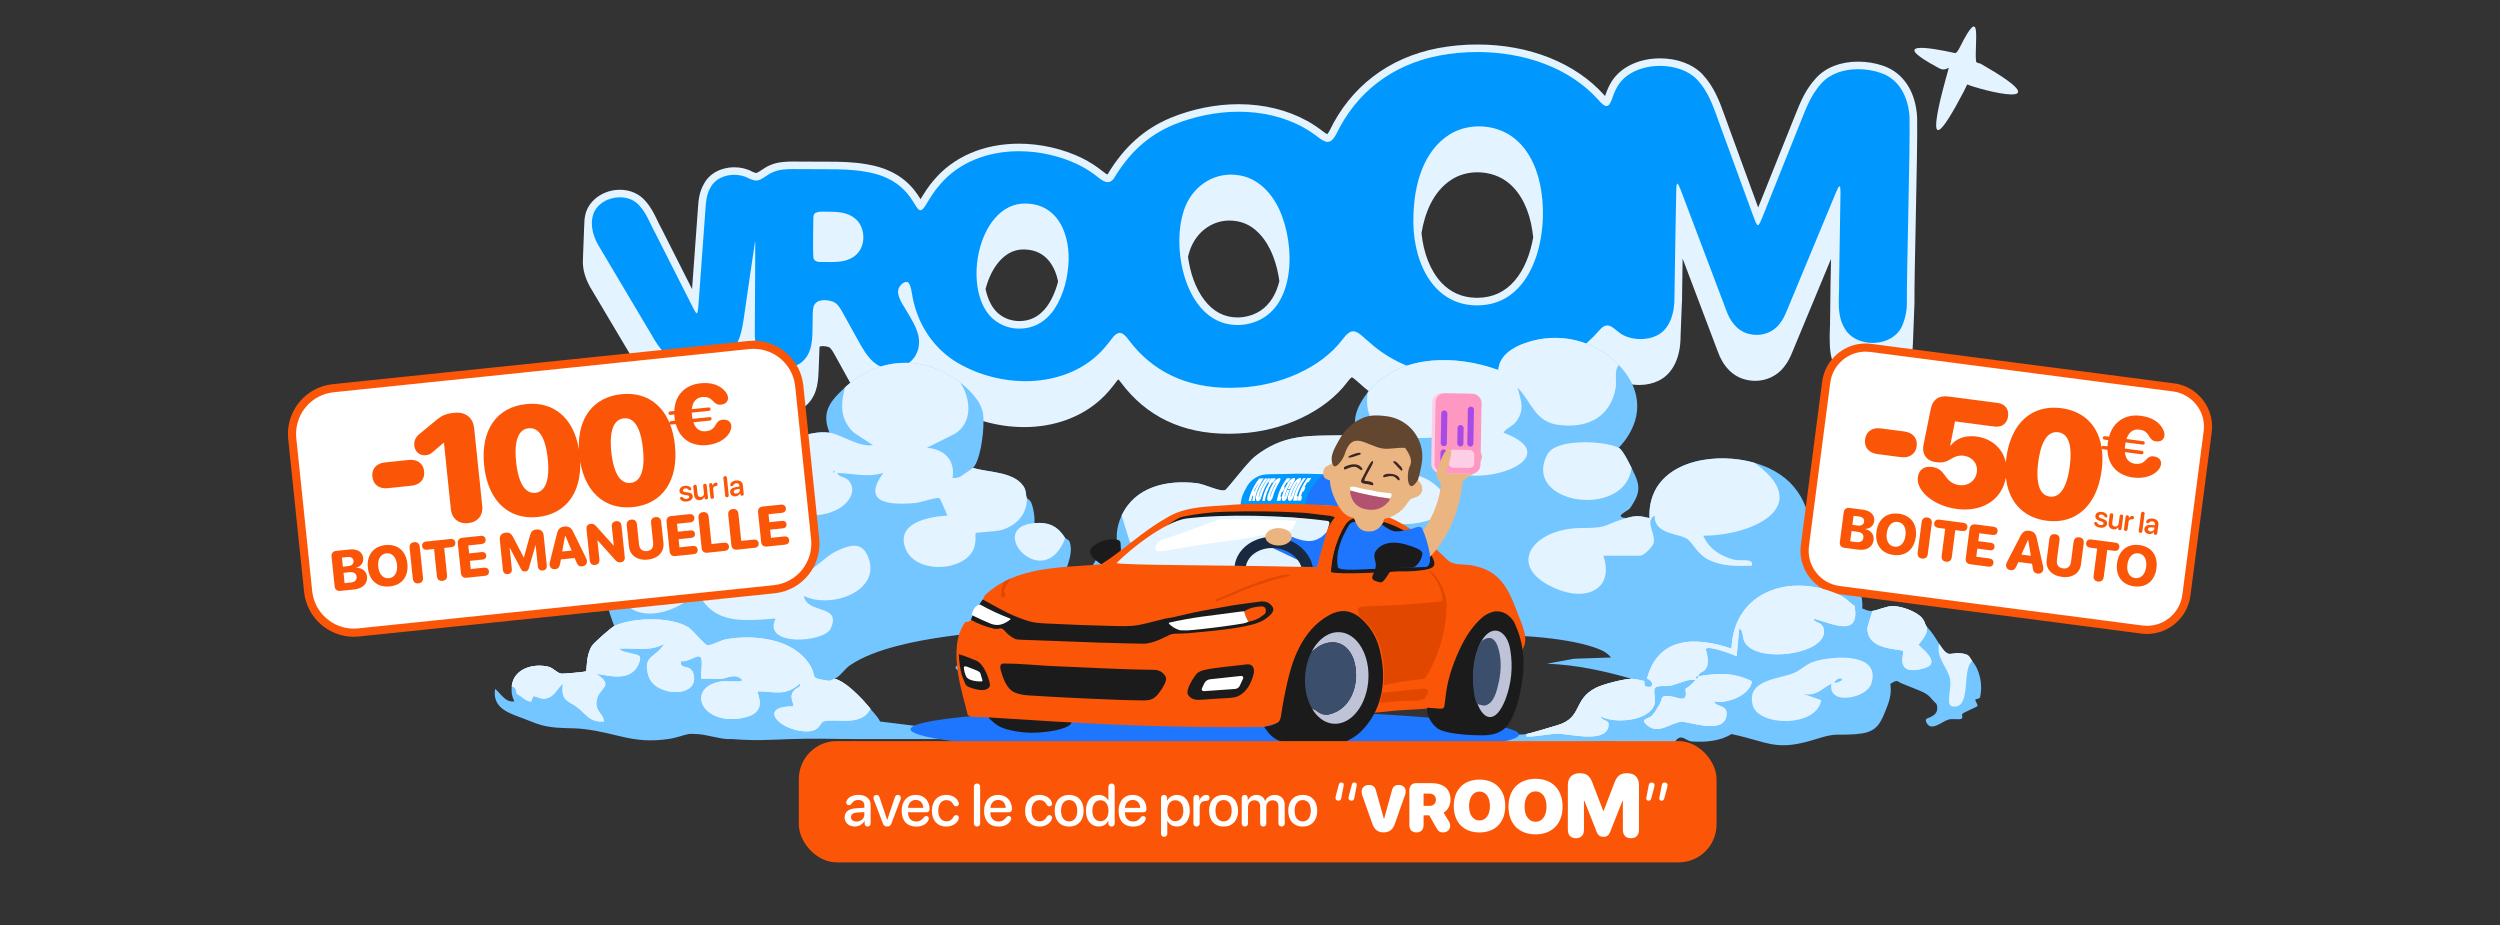 <?xml version="1.0" encoding="utf-8"?>
<svg xmlns="http://www.w3.org/2000/svg" id="Visuel" viewBox="0 0 2000 740">
  <rect x="0" y="0" width="2000" height="740" fill="#333333" stroke="none"/>
  <defs>
    <style>
      .cls-1 {
        fill: #73c6ff;
      }

      .cls-2 {
        fill: #1c1b1b;
      }

      .cls-3 {
        fill: #634630;
      }

      .cls-4 {
        fill: #19293f;
      }

      .cls-5 {
        fill: #a84be6;
      }

      .cls-6 {
        fill: #b15271;
      }

      .cls-7 {
        fill: #fff;
      }

      .cls-8 {
        fill: #1f76fe;
      }

      .cls-9 {
        fill: #ff97c3;
      }

      .cls-10 {
        fill: #e24700;
      }

      .cls-11 {
        fill: #e3f3ff;
      }

      .cls-12 {
        fill: #0098ff;
      }

      .cls-13 {
        fill: #ebb581;
      }

      .cls-14 {
        fill: #fdcee6;
      }

      .cls-15 {
        fill: #bfc3d7;
      }

      .cls-16 {
        fill: #fb5607;
      }

      .cls-17 {
        fill: #382722;
      }

      .cls-18 {
        fill: #3b4f6d;
      }
    </style>
  </defs>
  <g>
    <path class="cls-11" d="M1533.68,93.59c-.01-.11-.01-.22-.02-.32v-.16c-.56-8.95-2.93-17.21-6.87-23.87-4.74-8.04-11.82-13.81-20.47-16.69-6.2-2.12-13.04-3.24-19.8-3.24-14.14,0-26.15,4.72-33.83,13.29-8.53,9.32-12.51,19.35-16.72,29.97-.86,2.17-1.75,4.42-2.68,6.66-.01.02-.02.05-.03.07l-26.72,66.69-9.89-27.06-14.67-40.14c-.67-1.82-1.31-3.61-1.95-5.39-4.2-11.74-8.54-23.89-18.2-34.12-.02-.02-.04-.04-.06-.07-7.75-7.96-20.05-12.53-33.73-12.53-18.1,0-33.45,8.01-40.11,20.91-1.53,2.68-2.55,5.49-3.45,7.98-.14.39-.29.82-.46,1.26-.17-.2-.35-.41-.55-.65-.04-.05-.08-.09-.13-.14-22.99-25.7-59.96-40.44-101.41-40.44-5.32,0-10.65.24-15.94.73-5.29.49-10.55,1.23-15.74,2.2-19.75,3.82-37.25,11.53-52.06,22.92-14.57,11.21-26.21,25.74-34.59,43.18-.83,1.51-1.42,2.3-1.77,2.69-.64-.27-1.72-.86-3.12-1.96-.02-.01-.03-.02-.05-.03-4.56-3.51-8.79-6.33-12.93-8.61-15.83-8.74-34.78-13.37-54.78-13.37-18.17,0-36.93,3.75-54.27,10.84-.02,0-.04.01-.05.02-21.3,8.91-37.37,23.29-50.57,45.23-.04.06-.08.1-.12.15-.46-.17-1.51-.69-3.52-2.34-.02-.02-.03-.03-.05-.04-5.27-4.23-10.86-7.83-16.64-10.69-15.35-7.47-33.28-11.58-50.52-11.58-28.26,0-52.51,10.43-68.31,29.38-4.07,4.6-7.34,9.87-10.47,15.02-4.92-7.94-15.08-23.34-42.9-27.89-10.82-1.94-21.34-2.11-32.05-2.11-1.1,0-2.21,0-3.31,0h-3.31c-2.47,0-5.39,0-8.41-.06h-.21c-.83.01-1.64.02-2.45.02-1.62,0-3.19-.02-4.73-.04-1.51-.02-2.97-.04-4.4-.04-7.11,0-13.01.5-18.65,2.95-2.5,1-4.66,2.45-6.57,3.73-1.5,1-2.91,1.94-4.12,2.43-.08.03-.16.05-.29.05-.57,0-1.61-.33-3.1-.99-4.23-2.34-9.23-3.57-14.48-3.57-10.72-.01-20,5.05-24.28,13.2-3.58,6.1-4.4,12.59-4.76,18.7-.46,6.25-1.29,17.7-2.2,30.2l-1.69,23.08-.52,7.22-.37,5.02c-3.45-6.83-7.59-15.02-11.65-23.06-4.44-8.78-8.87-17.55-12.43-24.58-.03-.07-.07-.15-.11-.22-1.39-2.47-2.54-4.89-3.66-7.22-2.41-5.04-4.9-10.26-9.43-15.32-4.79-5.74-12.22-9.03-20.41-9.03-12.31,0-23.43,7.26-27.04,17.64-.01.04-.03.09-.04.13-.94,2.91-1.4,5.93-1.41,9.03-.11,1.06-.16,2.13-.15,3.21-.08.92-.12,1.85-.11,2.79-.07.92-.12,1.85-.11,2.79-.07.93-.11,1.85-.1,2.79-.08.93-.12,1.85-.11,2.79-.08.93-.12,1.85-.11,2.8-.08.92-.12,1.85-.11,2.79-.07.92-.12,1.85-.11,2.79-.07.92-.11,1.85-.1,2.79-.09,1.02-.12,2.05-.1,3.09-.57,7.95,1.92,16.53,7.4,25.18,5.11,8.61,17.5,29.46,27.88,46.94l13.39,22.53c9.7,17.59,21.93,27.53,35.35,28.76,1.61.16,3.25.24,4.89.24,13.54,0,26.05-5.41,33.48-14.48.03-.03.05-.06.07-.09,3.87-4.9,6.27-10.03,7.91-15.24.18,3.11.65,6.21,1.74,10.02,3.05,11.99,14.04,20.05,27.39,20.05,6.25,0,12.38-1.89,17.26-5.31.08-.05.15-.11.23-.17,9.53-7.38,11.13-17.89,11.48-27.96.07-1.17.12-2.33.15-3.48.05-.94.08-1.87.11-2.79.05-.94.08-1.87.11-2.79.05-.94.08-1.87.1-2.8.05-.93.09-1.86.11-2.78.05-.94.09-1.87.11-2.79.05-.94.08-1.87.11-2.79.38-.43,1.58-.63,2.68-.63,1.44,0,3.14.29,4.68.8,1.72.67,3.32,3.48,5.79,7.98,1.47,2.7,3.06,5.56,4.6,8.32,1.37,2.47,2.73,4.92,4,7.25.02.02.03.04.04.07.66,1.15,1.31,2.33,1.97,3.54,6.58,11.95,14.77,26.82,31.97,26.82.99,0,2-.05,3.02-.16,8.78-.63,16.48-4.95,21.15-11.84,2.54-3.75,4.05-8.05,4.5-12.55,5.25,6.61,11.47,12.37,18.51,17.01.02.02.05.03.07.05,17.62,11.3,39.19,17.52,60.73,17.52,23.75,0,45.42-7.8,61.02-21.95,5.19-4.59,9.5-10.1,13.13-14.91.47-.62.85-1.05,1.14-1.33.44.41,1.1,1.13,2.02,2.37,20.3,27.31,49.2,41.15,85.91,41.15,2.83,0,5.73-.09,8.65-.25,35.16-1.61,69.16-17.74,86.64-41.08,2.07-2.77,3.22-3.62,3.63-3.87,1.24.49,4.06,3,6.35,5.04,7.96,7.08,21.27,18.93,47.58,26.82,15.44,4.5,31.41,6.77,47.53,6.77,19.43,0,37.72-3.3,54.34-9.79,18.19-7.11,33.49-17.75,45.45-31.63,1.05-1.22,1.72-1.7,2.02-1.88.8.36,2.43,1.7,3.54,2.61.84.69,1.78,1.46,2.79,2.23.03.02.06.04.08.06,5.2,3.79,12.54,5.96,20.15,5.96,5.63,0,10.93-1.14,15.34-3.3,11.35-5.36,17.79-18.3,17.81-35.63.04-.78.07-1.58.08-2.38.06-.91.09-1.84.11-2.78.05-.92.09-1.85.11-2.8.05-.91.09-1.84.11-2.79.05-.91.09-1.84.1-2.79.06-.91.09-1.85.11-2.79.06-.92.09-1.85.11-2.79.05-.91.09-1.84.11-2.79.05-.91.09-1.85.11-2.79.01-.27.04-.53.05-.8.01-.14.02-.29.03-.43v-.05c.14-1.98.21-4.04.17-6.16.07-6.75.24-17.85.44-30.05l9.14,24.16c7.78,20.56,15.64,41.35,18.79,49.67,4.21,12.24,12.08,20.38,22.15,22.93,2.6.7,5.28,1.06,7.97,1.06,9.05,0,17.61-4.1,22.94-10.97,3.39-4.09,5.31-8.44,6.98-12.55l12.64-30.43,9.93-23.91,8.19-19.71c-.29,13.5-.66,29.89-.68,42.71-.04,2.38-.08,4.66-.11,6.81v.24c.02.62.02,1.25.02,1.88-.02.62-.04,1.25-.07,1.87-.02.59-.04,1.18-.07,1.77-.16,3.98-.31,8.01-.1,12.03.16,8.42,1.52,16.92,7.57,25.18.06.08.12.16.18.24,5.78,7.14,15.03,11.23,25.37,11.23,13.9,0,25.57-7.36,29.77-18.76,2.37-5.92,3.68-12.56,3.65-18.35.07-.93.1-1.84.11-2.73.06-.95.1-1.88.1-2.79.07-.95.11-1.88.11-2.79.07-.95.11-1.88.11-2.79.07-.95.11-1.88.11-2.79.07-.95.1-1.88.11-2.79.06-.95.1-1.88.1-2.79.07-.95.11-1.88.11-2.79.07-.95.11-1.88.11-2.79.06-.82.09-1.62.1-2.42.1-1.29.15-2.57.13-3.8-.08-12.56.46-38.78,1.04-66.55.69-33.7,1.41-68.56,1.1-82.57ZM1180.26,238.22c-10.84-.32-20.02-4.45-27.28-12.26-8.65-9.31-14.22-23.53-15.78-39.52,2.56-15.43,8.98-33.24,24.39-42.98,5.86-3.68,12.93-5.63,20.45-5.63,9.46,0,18.64,3.22,25.21,8.85.02.02.04.03.06.05,9.6,8,16.21,21.52,18.6,38.05,0,.03.01.05.01.07.26,1.64.47,3.35.65,5.09-2.29,12.91-6.98,25.43-14.75,34.52-7.82,9.15-17.95,13.78-30.1,13.78-.4,0-.81,0-1.22-.01h-.24ZM950.84,203.73s.03-.1.04-.15c4.14-16.24,17.28-27.15,32.71-27.15,2.08,0,4.2.2,6.3.6.02,0,.04,0,.06,0,18.38,3.3,26.71,22.82,28.82,28.73.01.03.02.06.04.09,2.13,5.66,3.75,12.21,4.68,19.07-1.17,4.69-2.85,9.08-5.14,12.94-5.3,8.97-13.33,14.29-23.86,15.81l-.19.02c-1.47.17-2.93.26-4.34.26-10.58,0-19.54-4.76-26.64-14.14-7.09-9.36-11.26-21.91-12.92-34.42.14-.56.29-1.12.44-1.67ZM799.7,251.6c-5.6-4.18-9.44-11.56-11.26-20.44.38-1.43.8-2.86,1.27-4.27,2.73-8.22,6.77-15.09,11.68-19.86,5.11-4.96,10.97-7.47,17.42-7.47.57,0,1.16.02,1.74.06h.09c7.78.41,14.06,3.52,18.66,9.24,3.42,4.24,5.85,9.88,7.2,16.25-2.58,10.21-7.53,19.83-12.92,24.52-.09.08-.17.16-.26.24-4.6,4.5-10.91,6.98-17.77,6.98-5.8,0-11.41-1.85-15.78-5.2-.02-.02-.05-.03-.07-.05Z"/>
    <path class="cls-12" d="M474.62,171.45c-3.05,9.47.51,19.32,5.47,27.11,7.77,13.08,32.69,55.03,41.36,69.63,6.36,11.55,16.54,24.45,30.67,25.74,1.42.14,2.87.22,4.32.22,10.7,0,21.96-3.92,28.8-12.27,8.15-10.34,8.93-21.97,10.84-34.34,2.38-15.95,5.64-39.64,7.91-53.97.05-.21.09-.31.12-.31.02,0,.03.04.05.11.03.18.05.56.06,1.13.05,7.1-.26,43.48-.32,62.9.04,9.57-.61,13.85,1.59,21.43,2.56,10.25,12,15.57,21.54,15.57,4.87,0,9.76-1.38,13.78-4.21,9.81-7.61,9.07-20.07,9.29-31.74.1-5.52-.24-11.21,1.21-14.28,1.54-3.04,4.8-4.06,8.17-4.06,2.35,0,4.76.49,6.69,1.15,3.87,1.41,5.96,5.08,9.08,10.78,2.76,5.06,5.89,10.6,8.61,15.56,6.74,11.91,13.56,27.29,28.67,27.29.8,0,1.63-.04,2.48-.13,14.95-1.03,23.56-14.63,19.07-28.57-1.32-4.56-3.76-8.9-6.91-14.25-3.1-5.82-8.03-11.41-8.75-18.09-.25-4.37,3.88-8.3,6.64-8.3.15,0,.3.01.44.04.02,0,.04,0,.06,0,2.27,0,3.43,5.59,3.96,9.04,3.36,21.88,15.08,41.56,33.52,53.73,16.5,10.58,37.12,16.57,57.46,16.57s41.44-6.3,56.98-20.41c4.6-4.07,8.58-9.08,12.34-14.04,2.16-2.86,4.08-4.15,5.94-4.15,2.27,0,4.46,1.92,6.92,5.23,19.23,25.87,46.69,38.7,81.05,38.7,2.73,0,5.5-.08,8.32-.24,30.8-1.4,64.53-15.17,82.12-38.66,3.38-4.5,5.9-6.35,8.41-6.35,8.33,0,16.55,20.42,55.75,32.17,14.56,4.24,30.16,6.51,45.79,6.51,35.73,0,71.56-11.89,95.2-39.31,2.52-2.94,4.61-4.05,6.55-4.05,3.29,0,6.16,3.2,10.04,6.12,4.4,3.21,10.54,4.8,16.58,4.8,4.56,0,9.06-.91,12.71-2.71,11.67-5.47,14.62-20.03,14.38-31.58.2-17.81,1.07-68.11,1.47-86.68.1-1.49.25-2.48.47-2.98.11-.25.23-.38.38-.38,1.08,0,3.27,6.74,7.25,17.09,9.52,25.16,26.74,70.7,31.75,83.94,2.86,8.36,8.54,16.75,17.99,19.12,2.12.58,4.29.86,6.43.86,7.07,0,13.9-3.07,18.22-8.7,2.83-3.39,4.48-7.08,6.09-11.04,3.86-9.29,13.56-32.65,22.59-54.38,4.43-10.66,8.69-20.91,12.01-28.91,4.05-9.64,6.34-15.9,7.39-15.9.03,0,.05,0,.08.01.24.08.41.53.52,1.39.1.74.16,1.77.18,3.09-.12,12.28-.79,49.82-1.13,72.55.33,14.12-2.69,27.19,6.18,39.3,4.88,6.03,12.78,8.99,20.67,8.99,10.27,0,20.53-5.03,24.11-14.88,2.15-5.33,3.38-11.42,3.26-16.67-.17-27.9,2.71-123.72,2.14-149.08l-.02-.2c-.9-14.81-7.43-30-23.23-35.23-5.47-1.88-11.66-2.92-17.86-2.92-11.11,0-22.25,3.36-29.34,11.3-9.49,10.36-12.99,22.16-18.29,34.89-7.68,19.17-21.26,53.04-27.75,69.23-2.38,5.95-3.71,9.37-4.81,9.37-.05,0-.11,0-.16-.03-1.11-.29-2.43-4.16-4.78-10.58-6.1-16.69-18.15-49.65-25.1-68.68-5.02-13.61-8.72-26.68-18.86-37.43-6.88-7.07-18.09-10.7-29.39-10.7-14.27,0-28.69,5.78-34.78,17.74-3.51,6.05-4.29,14.37-8.04,14.37-1.52,0-3.52-1.36-6.38-4.78-23.67-26.45-60.48-38.42-96.9-38.42-10.32,0-20.61.96-30.57,2.83-38.02,7.35-66.47,29.72-82.38,62.92-1.73,3.17-3.5,5.44-5.62,5.99-.35.12-.73.18-1.13.18-2.26,0-5.17-1.79-7.27-3.44-3.81-2.93-7.89-5.75-12.17-8.11-15.8-8.73-33.76-12.61-51.86-12.61-17.83,0-35.79,3.77-51.98,10.38-21.51,9-36.15,23.45-47.87,43.03-1.51,2.1-3.18,2.9-4.88,2.9-2.59,0-5.27-1.84-7.64-3.79-4.73-3.8-10-7.24-15.53-9.98-14.45-7.03-31.23-10.95-47.84-10.95-24.13,0-47.91,8.27-63.72,27.28-4.34,4.87-7.85,10.88-11.3,16.54-1.61,2.4-2.8,3.42-3.87,3.42-5.27,0-7.57-24.92-43.82-30.82-10.3-1.85-20.59-2.02-31.02-2.02-2.2,0-4.41,0-6.62,0-2.83,0-5.67-.01-8.52-.07-.86.01-1.7.02-2.54.02-3.21,0-6.25-.08-9.14-.08-6.05,0-11.43.35-16.31,2.49-3.81,1.5-7.09,4.71-10.76,6.19-.85.33-1.69.49-2.55.49-1.76,0-3.61-.63-5.83-1.63-3.43-1.95-7.58-2.93-11.76-2.93-7.72,0-15.52,3.35-18.98,10.09-2.95,4.96-3.69,10.54-4.01,16.15-.73,10.04-2.45,33.63-3.89,53.33-.43,5.85-.83,11.35-1.17,16.03-.68,8.85-.88,14.57-1.75,15.12-.06.04-.12.06-.19.06s-.14-.02-.21-.06c-.32-.17-.72-.69-1.23-1.53-.42-.68-.91-1.58-1.48-2.66-5.62-11.03-21.02-41.57-30.39-60.08-4.52-8.07-6.44-14.94-12.39-21.54-3.91-4.74-9.82-6.93-15.82-6.93-9.05,0-18.33,4.96-21.32,13.57ZM687.08,201.43c-3.73,5.12-10.03,7.4-16.18,7.95l-.31.03c-2.25.19-4.58.23-6.86.24-.74-.05-1.49-.06-2.24-.06-1.27,0-2.53.04-3.71.04-3.4,0-6.2-.35-7-3.08-.72-7.66-.05-25.24-.12-31.99.1-1.57.22-3.27,1.57-4.18,1.75-.89,3.63-1.05,5.69-1.05,1.1,0,2.25.04,3.47.04.42,0,.84,0,1.28-.02,7.74.02,15.76.49,21.73,5.75,7.35,6.22,8.25,18.86,2.68,26.32ZM854.02,217.85l-.05.38c-1.64,13.11-7.86,28.52-16.41,35.97-5.95,5.81-13.97,8.71-22,8.71-6.93,0-13.86-2.15-19.47-6.45-27.72-20.68-14.96-93.65,23.91-93.65.71,0,1.42.02,2.15.07,27.43,1.45,35.83,30.71,31.87,54.97ZM995.3,259.68l-.27.03c-1.73.2-3.43.3-5.07.3-39.52,0-52.83-56.42-43.76-88.62,4.79-18.82,20.33-31.71,38.57-31.71,2.43,0,4.92.23,7.43.71,16.52,2.97,28.01,17.45,33.46,32.65,11.37,30.21,9.23,80.98-30.36,86.65ZM1181.72,244.3c-.46,0-.91,0-1.38-.02h-.28c-35.65-1.08-50.73-38.22-49.3-71.61.56-25.43,8.08-51.95,28.77-65.02,7-4.4,15.33-6.57,23.69-6.57,10.57,0,21.18,3.48,29.15,10.31,12.24,10.2,18.46,26.25,20.71,41.83,5.67,36.08-6.7,91.08-51.37,91.08Z"/>
  </g>
  <g>
    <path class="cls-1" d="M1577.9,528.94c-1.69-2.02-2.1-4.68-5.5-5.63-12.88-3.59-12.07,5.87-21.15-8.43-4.81-7.57-4.95-8.03-10.24-14.06-1.22-1.39-1.01-4.66-5.09-8.07-5.13-4.3-15.55-8.01-22.25-7.85-4.76.12-12.48,3.64-15.71,3.86-3.87.26-5.28-1.12-8.2-2,.5-5.24-.37-10.34-2.28-15.09-6.1-15.14-22.69-26.86-38.51-29.3.04-.56.07-1.12.1-1.68.15-2.39.21-4.74.21-7.05-.01-3.39-.19-6.67-.53-9.86-.46-4.38-1.23-8.58-2.35-12.56-.91-3.29-2.06-6.44-3.47-9.44-5.39-11.71-14.48-21.07-27.91-27.3-1.18-.55-2.38-1.07-3.62-1.54-2.44-1-5.03-1.88-7.73-2.66-5.54-1.61-11.49-2.7-17.58-3.23-8.01-.7-16.24-.4-24.06,1-8.54,1.52-16.59,4.37-23.36,8.68-8.55,5.47-15.02,13.3-17.73,23.82-.47,1.82-.82,3.72-1.06,5.72-.22,1.86-.34,3.8-.34,5.8,0,.78.03,1.58.06,2.39-8.25-1.87-10.6-2.23-18.45,0-.93-.07-1.69-.19-2.31-.31-3.91-.81-2.04-2.52.53-4.23,1.87-1.27,4.13-2.54,4.79-3.51,1.79-2.6,3.17-4.91,4.2-7,1.79-3.66,2.48-6.72,2.31-9.81-.24-4.45-2.28-8.94-5.42-15.3-.73-1.48-2.03-4.1-3.5-6.8-2.2-4.03-4.85-8.28-6.75-9.26,3.97-4.2,7.14-8.57,9.51-13.05,5.67-10.66,6.79-21.9,3.28-32.78-2.28-7.07-6.54-13.98-12.79-20.46-2.34-2.42-4.82-4.64-7.42-6.67-17.87-13.96-41.51-18.63-63.92-12-6.51,1.92-13.58,4.96-18.56,9.66-3.6,3.4-6.09,7.68-6.47,13.04-2.31-.83-4.67-1.62-7.07-2.33-33.5-10.09-74.57-8.28-97.45,20.4h0c-6.79,8.51-13.55,20.83-8.2,32.14-2.94,3.08-7.41,2-11.21,2.07-27.94.49-47.49-1.3-70.82,17-6.1,4.78-22.18,26.38-23.9,26.92-4.17,1.33-16.1-4.83-22.43-5.59-23.83-2.88-49.48,2.68-60.24,25.89-4.79,10.32-4.87,19.26-2.06,30.11-18.92-2.4-18.48,6.8-25.31,17.51-.65,1.01-3.29.44-3.4.59l-14.33-2.02c1.94-8.27,6.26-15.89,3.67-24.78-.72-2.43-3.35-2.8-3.69-3.34-5.73-9.12-12.55-13.03-24.59-12.04.21-5.08-.51-10.3-2.1-15.12-1.18-3.6-3.87-4.57-4.06-4.97-1.15-2.57-.07-5.87-3.1-10-8.3-11.32-27.97-10.37-39.95-14.11,5.48-5.32,8.42-25.53,8.42-37.27,0-2.32-.12-4.31-.35-5.79-1.63-10.36-10.39-19.05-18.31-25.23-28.03-21.85-64-20.83-90.44,2.39-.6.52-1.21,1.07-1.81,1.63-11.16,10.39-18.89,18.93-12.71,35.09.12.35.26.7.41,1.06-.18-.02-.35-.05-.53-.06-3.69-.47-7.69-.32-11.77.34-8.14,1.3-16.65,4.58-23.84,9.08-5.37,3.35-10,7.36-13.17,11.71-2.19,2.99-1.23,5.49-1.94,7.06-.07.17-.56.34-1.19.72-1.01.59-2.4,1.72-2.88,4.25-2.01,10.47.49,24.03,6.13,33.2-3.34,0-6.54-.16-9.72-.02-3.31.14-6.57.6-9.92,1.88-4.6,1.77-10.91,9.85-12.13,9.86-1.41.01-4.03-1.92-7.86-3.86-5.19-2.65-12.64-5.35-22.44-3.37-6.35,1.28-9.64,5.64-13.02,8.52-.94.8-1.88,1.49-2.91,1.97-12.49,5.83-20.02,1.46-34.75,13.15-3.62,2.88-6.57,5.82-8.92,8.85-1.76,2.23-3.17,4.5-4.31,6.81-.09.15-.16.31-.22.46h-.01c-.65,1.36-1.19,2.73-1.63,4.12-.65,1.94-1.1,3.92-1.4,5.93-.26,1.79-.4,3.61-.41,5.45-.07,8.33,2.25,17.21,5.92,26.75.24.62.49,1.25.73,1.88-2.25,1.07-16.01,13.11-17.76,15.75-5.03,7.63-4.03,19.65-4.79,20.41-.68.68-18.45,2.05-19.42,1.97-3.85-.35-6.6-4.61-10.73-5.58-12.44-2.93-27.8,1.71-29.31,15.65-.47,4.35.06,8.11,2.04,12.03-7.35,1.03-10.6-6.13-15.37-10.01-2.53,16.04,11.99,19.64,23.58,24.08,6.6,2.54,11.07,4.72,18.45,6.03,10.58,1.88,19.15.91,28.71,2.02,27.28,3.16,38.92,12.04,67.64,8.03,7.32-1.02,11.89-3.21,16.4-4.02,1.68-.3,4.26-.05,6.16,0,7.61.19,16.18,3.36,24.59,4.02,1.35.1,2.75-.11,4.1,0,18.34,1.49,29.38.65,47.15,0,19.2-.71,36.2.09,55.36,0,36.19-.17,72.46.14,108.64-.02-1.73-5.29-8.03-3.92-12.29-4l-80.51-10.04c-2.13-4.21-5.12-6.81-7.64-10.05-3.25-4.12-9-10.55-15.07-15.77l-1.01-.86c-4.39-3.66-8.88-6.59-12.63-7.47,5.06-2.52,7.92-7.86,12.44-10.92,19.53-13.24,52.53-19.48,77.04-22.94,20.4-2.88,41.66-4.12,62.23-4.28,2.45,1.76-19.26,8.53-21.89,9.68-6.2,2.7-14.96,6.55-20.62,9.84-1.26.73-10.41,7.04-10.88,7.5-3,2.85-1.23,2.8,1.13,5.11l70.5-16.92c6.88-.87,14.33,5.43,12.52-5.18,9.61,7.48,26.05.88,37.92.01,107.14-7.81,214.97-6.1,320.8,12.04v-6.03c-5.26,3.86-3.19-1.18-6.63-2.6-8.31-3.46-17.27-5.18-26.15-6.41,2.34-3.35,5.6-2.88,9.11-3.14,24.65-1.78,72.8,1.27,95.45,11.13,3.31,1.43,5.86,3.35,8.17,6.06l-29.71,1.01-21.53,3.97c22.99.8,45.7,5.75,67.64,12.08-6.22.15-22.47,4.2-28.5,7.24-18.65,9.4-10.41,23.91-30.91,29.95-5.44,1.61-21,6.35-24.64,7-1.59.29-3.4.39-5.31.39-4.95,0-10.64-.65-15.2-.39-5.47.32-21.02-2.42-20.49,6.01,15.07.81,29.97,1.66,45.1,2.02,19.39.47,38.69-1.68,57.4-2,11.94-.2,21.33,1.13,32.79,2,5.86.46,6.72.11,12.3,0,.06.02.1.02.16.04.81.32,2.65,2.64,8.17,1.2,4.13-1.07,4.48-6.85,9.07-6.49,2.51.19,5.17,2.91,8.32,3.14,10.49.75,22.58-.17,31.68-5.92,30.65,6.55,35.34,14.21,67.66,4.02,16.92-5.34,15.39-2.68,31.87-3.95,14.57-1.12,18.52-5.69,23.47-18.14,3.04-7.61,5.35-13.44,4.1-22.1.87-.11,3.69-3.03,6.16-2,1.47,1.81,17.68,6.87,22.55,10.05,2.84,1.84,4,3.82,6.14,6.01.66.67,1.46,1.31,2.06,2.02,3.28,9.68-7.26,10.85-8.19,12.08-1.21,1.62,1.18,5.24,3.37,5.83,4.16,1.11,10.1-4.12,14.51-5.43,3.16-.92,8.97.41,10.54-.78.94-.71.01-3.45.28-3.66,2.13-1.74,11.85-5.68,12.21-6.25.79-1.26-2.15-4.08-1.53-5.47.15-.31,3.28-.19,3.65-1.67,2.29-9.34.15-21.32-6.14-28.79Z"/>
    <path class="cls-11" d="M1451.93,529.03c-7.48,2.23-11.04,7.04-17.02,9.44-12.76,5.11-37.48,5.26-32.9,25.18,4.15,17.99,51.64,18.32,54.97-3.55l-14.38-5.03c10.45,2.34,14.4-3.94,22.52-8.06-3.19,17.98,28.16,11.61,31.9.11,8.16-25.14-29.76-22.65-45.1-18.09ZM1467.25,546.03c1.81-2.17,3.1-3.67,6.1-3.01,1.98.95-4.06,3.89-6.1,3.01ZM1572.41,523.31c-12.88-3.59-12.07,5.87-21.15-8.43-2.23,10.86,5.39,17.73,8.2,26.11,2.43,7.25-1.19,14.13,0,22.09.28,0,.37,2.68,5.07,2.14,12.38-1.41,4.94-30.66,13.38-36.29-1.69-2.02-2.1-4.68-5.5-5.63ZM1534.89,515.89c-.03-.83,9.2-9.58,6.11-15.07-1.22-1.39-1.01-4.66-5.09-8.07-5.13-4.3-15.55-8.01-22.25-7.85-4.76.12-12.48,3.64-15.71,3.86l-4.01,13.26c-.04,1.06.01,2.04.13,2.98.01.16.04.31.07.47.12.68.26,1.33.46,1.96.07.19.13.37.21.56.07.2.15.39.22.57,1.26,2.98,3.51,5.12,6.19,6.67.19.11.38.22.57.32,7.97,4.32,19.3,3.95,20.77,5.35,1.07,1.02-7.75,20.92,16.99,13.62,14.87-4.38-4.62-17.42-4.66-18.65ZM1301.76,367.48c-2.2-4.03-4.85-8.28-6.75-9.26-3.1-1.59-8.53-2.93-14.83-3.7-7.06-.87-15.26-1.06-22.59-.15-9.13,1.11-16.95,3.9-19.71,9.13-7.29,13.81-2.01,24.35,8.2,30.45,1.46.88,3,1.66,4.63,2.34,2.93,1.25,6.1,2.18,9.39,2.8,2.76.51,5.62.81,8.48.87.72.01,1.43.01,2.13,0,5.09-.09,10.14-.93,14.77-2.59,6.91-2.44,12.83-6.69,16.42-12.93,1.69-2.94,2.85-6.31,3.35-10.16-.73-1.48-2.03-4.1-3.5-6.8ZM1483.61,484.75c-3.32-1.81-6.44-6.29-12.36-8.98-39.11-17.78-84.33-2.62-86.06,43.14-29.1-9.99-58.9-9.38-67.63,24.1,5.81,1.97,5.81,8.28-1.04,6.08-1.48-.49-.73-3.82-1.01-4.07-.71-.62-8.5-2.05-10.24-2-6.22.15-22.47,4.2-28.5,7.24-18.65,9.4-10.41,23.91-30.91,29.95-5.44,1.61-21,6.35-24.64,7v2.02c1.34-.12,2.75.1,4.1,0,7.06-.55,15.14-2.22,21.52-2.2,8.8.02,36.2,7.56,39.75-5.12,1.93-6.94-5.03-4.45-5.91-8.73,11.32,6.14,39.32,3.6,43.04-10.06.85-3.14-.96-9.3,0-12.05,1.21-3.45,8.48-1.57,12.8-2.53,6.85-1.51,14.17-5.89,19.99-4.51-2.47,2.7-5,5.13-8.19,7.04,2.72,14.79-8.51,3.94-17.08,5.93-2.19.51-2.28,4.45-3.42,6.13-2.16,3.18-2.95,5.83-6.06,9.2-2.87,3.13-10.27,2.3-4.14,7.81,9.01,8.07,19.84-2.47,27.55-2.71,6.45-.2,34.45,10.62,36.06-5.35.87-8.6-7.58-5.84-10.33-10.93,10.61,2.25,29.02-4.88,30.73-16.09-14.86-7.26-27.07-6.61-43.05-4.01.97.93-1.9,3.19-2.04,1-.06-.7,1.59-1.46,2.04-1-.03-1.73,2.72-3.66,4.1-4.02,7.25-5.14,1.26-17.48,2.06-18.06,3.23-2.38,20.15,4.13,24.58,6l2.09-22.08c3.42.95,2.2,6.8,4.34,10.78,9.72,18.11,69.54,9.33,62.98-11.41-1.59-4.98-7.23-3.54-7.88-7.41,15.05,4.06,37.44,15.63,32.79-10.06ZM1421.64,389.33c-.9-1.93-2.13-3.91-3.73-5.95t-.01-.02c-.04-.06-.09-.12-.15-.19-.22-.29-.46-.59-.71-.87-1.84-2.22-4.09-4.51-6.81-6.85-1.03-.91-2.13-1.82-3.32-2.74-.34-.26-.68-.52-1.01-.78-.72-.55-1.47-1.1-2.23-1.66-5.54-1.61-11.49-2.7-17.58-3.23-8.01-.7-16.24-.4-24.06,1-8.54,1.52-16.59,4.37-23.36,8.68-8.55,5.47-15.02,13.3-17.73,23.82-.47,1.82-.82,3.72-1.06,5.72-.22,1.86-.34,3.8-.34,5.8,0,.78.03,1.58.06,2.39-8.25-1.87-10.6-2.23-18.45,0-.85.25-1.66.49-2.43.72-6.35,1.93-9.52,3.45-12.32,4.6-2.54,1.03-4.78,1.76-8.82,2.18-2.87.3-6.63.45-12.07.45h-.16c-2.48,0-4.91.12-7.25.37-20.89,2.12-35.6,13.29-35.37,25.42.16,8.13,7.06,16.7,23.3,23.27,20.52,8.31,40.05,2.07,38.55-17.8-.21-2.76-.82-5.8-1.9-9.09h29.72c2.56,0,9.6-7,10.45-10,1.63-5.74-3.59-12.89-2.38-18.08.18-.75.5-1.47,1-2.13.51-.7,1.22-1.33,2.19-1.91-.19,6.97,3.94,10.55,9.08,12.81,2.31,1.01,4.82,1.76,7.25,2.43,2.94.81,5.73,1.51,7.85,2.42.71.31,1.34.65,1.88,1.01.18.11.34.25.51.39,4.2,3.31,7.81,11.88,16.37,16.2,10.97,5.54,22.96,5.24,34.95,4.89,1.65-6.6-8.97-3.42-14.46-4.89-8.83-2.37-16.93-6.92-21.86-14.27-1.01-1.52-1.9-3.15-2.62-4.91,2.22.01,4.47-.05,6.76-.2,1.03-.06,2.07-.15,3.12-.25,9.32-.85,18.87-2.95,27.16-6.14,2.53-.96,4.92-2.03,7.17-3.2,3.92-2.04,7.36-4.37,10.1-6.99,6.35-6.08,8.86-13.64,4.67-22.43ZM681.34,551.33l-1.01-.86c-4.39-3.66-8.88-6.59-12.63-7.47-.31-.07-2.95,1.88-5.01,1.58-16.67-2.39-8.28-2.58-15.07-13.06-13.39-20.68-43.92-24.05-66.53-20.15-4.17.72-12.24,5.12-14.92,4.84-2.75-.3-11.47-11.78-15.43-14.3-7.2-4.56-18.89-6.56-30.51-6.46-7.11.04-14.21.87-20.23,2.39-3.23.8-6.14,1.79-8.6,2.98-2.25,1.07-16.01,13.11-17.76,15.75-5.03,7.63-4.03,19.65-4.79,20.41-.68.68-18.45,2.05-19.42,1.97-3.85-.35-6.6-4.61-10.73-5.58-12.44-2.93-27.8,1.71-29.31,15.65,3.84.9,3.19,3.5,4.1,6.03,3.32,1.59,7.7,6.33,11.26,6.13.98-.06.97-4.17,2.18-4.22,2.28-.07,5.16,2.58,9.64,1.83,7.17-1.21,9.08-8.21,13.8-11.77-2.13,14.36,4.91,13.56,12.1,19.29,6.25,4.96,9.44,11.81,20.71,10.82-.53-6.09-6.29-7.68-6.06-14.84.44-12.73,16.08-12.49-.09-23.29,10.73,1.77,25.63,5.83,32.56-5.28,1.25-2.02,3.44-6.8,2.12-8.6-1.87-2.58-14.64-2.76-16.21-6.2,11.91-.85,25.21,2.68,35.89-4-6.28,11.46-17.98,8.82-12.42,26.19,5.31,16.64,42.05,17.67,35.59-2.74-2.25-7.1-10.95-2.42-9.86-9.41,5.04.61,9.35-2.84,13.55-3.84,5.82-1.37,1.62,14.4,2.84,17.89,5.44-.19,10.98.24,16.4-.01,3.5-.16,10.92-5.04,16.42,1-.06,2.14-13.48.56-16.42,1.01-28.9,4.42-17.32,34.74,14.89,29.64,24.36-3.86,12.3-20.2,13.82-21.59,14.85.25,21.53,4.05,33.79-6.08,1.79,3.34-4.75,2.79-6.36,8.03-1.21,3.9.78,6.48,1.26,10.07-27.31-.35-13.8,16.92,5.66,19.65,16.08,2.27,14.93-6.69,18.36-7.61,8.42-2.27,23.17,2.24,32.37-4.13.21-.14.4-.29.6-.44.19-.15.38-.3.57-.46.38-.32.75-.66,1.1-1.03.53-.54,1.04-1.15,1.51-1.81.47-.66.91-1.37,1.32-2.15-3.23-4.12-9-10.55-15.05-15.77ZM694.48,445.43c-1.56-3.86-3.54-6.25-5.84-7.57-2.59-1.47-5.57-1.61-8.76-.96-3.42.68-7.1,2.27-10.79,4.02-.12.05-.22.11-.34.16h0c-5.41,2.65-10.57,7.51-15.76,11.52-8.33,6.45-16.71,10.7-26.3.04,1.28-.46,2.48-.95,3.65-1.44,2.82-1.18,5.29-2.45,7.45-3.79.98-.6,1.9-1.22,2.75-1.86,3.37-2.47,5.72-5.09,7.13-7.75,4.45-8.31-.28-16.84-11.7-21.58-5.64-2.35-12.95-3.77-21.58-3.79-3.34,0-6.54-.16-9.72-.02-3.31.14-6.57.6-9.92,1.88-4.6,1.77-10.91,9.85-12.13,9.86-1.41.01-4.03-1.92-7.86-3.86-5.19-2.65-12.64-5.35-22.44-3.37-6.35,1.28-9.64,5.64-13.02,8.52-.94.8-1.88,1.49-2.91,1.97-12.49,5.83-20.02,1.46-34.75,13.15l-1.16,3.75-3.62,11.67-1.19,3.82c-.01.16-.04.34-.06.5-.32,2.65-.43,5.12-.34,7.4,1.34,32,41.38,27.32,60.78,7.09l2.94-.06c3.1,6.76,7.25,11.48,12.1,14.72,13.35,8.94,32.06,6.71,49.45,5.37-11.35,22.6,38.73,19.51,44.04,7.99,8.11-17.67-13.54-12.68-19.92-22.07-.76-1.11-1.31-2.43-1.56-4.01,2.94,1.48,6.25,2.49,9.75,3.04,8.14,1.3,17.3.17,25.12-2.96,13.2-5.3,22.52-16.39,16.51-31.37ZM541.63,442.57c1.32.67,1.32,1.34,0,2v-2ZM570.61,460.43c-1.28-.21-5.26-4.26-8.44-6.62-.72-.55-1.4-1-2-1.3-2.16-1.07-4.72-1.62-7.17-2.3-3.5-.95-6.78-2.17-8.3-5.6,2.1-.35,4.67-.27,7.36-.1,2.91.19,5.94.49,8.66.49,1.98,0,3.79-.16,5.23-.66,2.6-.88,3.4-5.17,5.22-8.34v-.02c.75-1.28,1.66-2.38,2.94-2.99.4-.2.84-.35,1.31-.44-.01.09-.03.17-.03.25-1.34,8.69,1.84,12.75,6.42,16.29,2.1,1.62,4.48,3.14,6.88,4.94,1.06.8,2.12,1.66,3.16,2.6-3.97-2.35-11.89.4-16.89,2.29-2.29.88-3.97,1.58-4.35,1.52ZM1295.01,291.93c-2.34-2.42-4.82-4.64-7.42-6.67-17.87-13.96-41.51-18.63-63.92-12-6.51,1.92-13.58,4.96-18.56,9.66-3.6,3.4-6.09,7.68-6.47,13.04-2.31-.83-4.67-1.62-7.07-2.33-33.5-10.09-74.57-8.28-97.45,20.4h0c-5.73,41.51,40.6,38.19,69.7,34.17-21.27,20.48-7.07,31.18,13.57,32.27,3.78.2,7.79.07,11.83-.37,26.81-2.98,50.67-20.02,13.57-33.95,2.29-3.81,7.08-4.71,10.23-9.02,7.11-9.73,3.75-16.57,1-27.07,10.97,11.15,13.38,25.64,29.81,29.34,1.01.24,2.07.42,3.19.56,9.48,1.21,18.17.36,25.38-2.69,3.51-1.48,6.69-3.47,9.44-6.01,3.16-2.91,5.76-6.54,7.69-10.9,1.31-2.93,2.31-6.2,2.95-9.81,1.12-6.23-1.44-13.67,2.54-18.6ZM818.35,388.39c-8.3-11.32-27.97-10.37-39.95-14.11-.44.44-9.69,6.75-10.24,7.05-2.07,1.1-3.88,1.22-6.14.98,2.2-13.74-5.78-22.17-18.89-23.93-.53-.07-1.06-.14-1.6-.19l1.46-.72,20.95-10.44c14.46-9.22,12.8-28.16,4.23-41.04-28.03-21.85-64-20.83-90.44,2.39-.6.52-1.21,1.07-1.81,1.63-1.85,7.41-2.87,14.23-1.7,20.57.71,3.81,2.19,7.43,4.75,10.92,1.04,1.44,2.29,2.86,3.75,4.26.13.12.26.26.4.39l2.65,1.73,5.78,3.77,2.59,1.69,4.22,2.76.12.07c-.06.01-.12.01-.18.02-3.76.55-7.76-.2-11.76-1.48-1.7-.54-3.42-1.18-5.12-1.88-1.16-.47-2.32-.97-3.45-1.47-3.88-1.69-7.6-3.4-10.92-4.42-.37-.11-.72-.22-1.07-.31-.24-.06-.46-.11-.68-.16-.56-.14-1.12-.25-1.66-.32-.18-.02-.35-.05-.53-.06-3.69-.47-7.69-.32-11.77.34-8.14,1.3-16.65,4.58-23.84,9.08-5.37,3.35-10,7.36-13.17,11.71-2.19,2.99-1.23,5.49-1.94,7.06-.35,4.23.01,8.19,1.01,11.84.01.02.03.06.03.1,4.12,15.07,18.61,24.79,34.32,25.89,7.44.52,15.15-.88,22.17-4.57.51-.27,1.03-.56,1.54-.88.81-.49,1.6-1.03,2.38-1.62.9-.67,1.75-1.42,2.56-2.2.54-.54,1.06-1.08,1.53-1.66,3.79-4.51,5.56-10.2,1.9-15.64-3.13-4.66-8.58-3.18-10.02-7.21,12.89.4,23.97,3.96,36.89-.01-9.77,13.31-7.41,19.81.15,22.68.97.36,2.03.67,3.17.92.69.16,1.43.3,2.18.41.94.15,1.91.27,2.91.36,1.5.14,3.06.21,4.66.24,1.01.01,2.06.01,3.1-.01,3.09-.05,6.29-.25,9.44-.52,3.45-.31,13.21-3.54,17.45-4,.91-.1,1.56-.07,1.85.14.62.46,5.47,11.64,6.34,13.91-1.81.11-3.76.27-5.79.51-8.8,1.03-19.05,3.47-24.78,8.85-4.12,3.86-5.89,9.23-3.15,16.66.43,1.16.96,2.25,1.57,3.28,5.56,9.28,18.21,12.91,29.99,11.57,7.63-.87,14.89-3.85,19.59-8.73,7.08-7.35,4.42-17.4,5.12-18.08.75-.73,15.99-1.08,20.95-2.58,12.02-3.61,20.34-12.81,20.06-25.53-1.15-2.57-.07-5.87-3.1-10ZM666.67,378.3v-2c1.34.66,1.34,1.33,0,2ZM1147.45,387.29c-12.48-9.94-24.87-8.63-39-2.98,5.85-14.94-1.03-20.73-11.26-30.15-3.04-2.81-9.2-3.57-11.29-8.01-2.94,3.08-7.41,2-11.21,2.07-27.94.49-47.49-1.3-70.82,17-6.1,4.78-22.18,26.38-23.9,26.92-4.17,1.33-16.1-4.83-22.43-5.59-23.83-2.88-49.48,2.68-60.24,25.89l6.45,20.78,14.04,11.33c-18.99-.32-44.79-.96-43.05,24.12.54.3,2.48,6.64,7.17,10.06,10.57,7.72,37.35,8.17,49.3,4.08,21.28-7.26,13.46-30.52,15.27-32.23.47-.45,9.5.27,12.88-.46,17.95-3.87,17.2-25.67,18.92-25.67,4.25,26.62-.5,57.07,38.04,49.35,27.69-5.55,22.05-28.97,11.13-47.28,31.06,17.58,55.84,42.34,95.34,36.09l-28.06-11.63-8.82-8.41c17.74.54,40.45-1.98,26.65-24.11,21.15,4.35,65.32-6.92,34.89-31.19ZM1102.31,410.44c-6.45-3.96-33.29,4.91-34.72,3.9-.4-.3-1.75-6.14-4.23-8.93-4.42-4.99-10.07-8.11-14.36-13.03,19.39,2.32,39.11,5.14,56.4-6.01-3.41,7.82-3.63,15.6-3.09,24.07ZM827.61,418.47c-40.17,3.26,7.17,57.33,24.59,12.04-5.73-9.12-12.55-13.03-24.59-12.04Z"/>
  </g>
  <g>
    <g>
      <g>
        <path class="cls-7" d="M1717.61,503.91c-1.37,0-2.76-.09-4.12-.27l-242.2-31.59c-8.41-1.1-15.89-5.41-21.06-12.13-5.17-6.72-7.42-15.06-6.32-23.47l17.05-130.75c2.06-15.76,15.58-27.65,31.47-27.65,1.37,0,2.76.09,4.13.27l242.2,31.59c1.48.19,2.95.49,4.37.88,6.67,1.83,12.44,5.72,16.69,11.25,5.17,6.72,7.42,15.06,6.32,23.47l-17.05,130.75c-2.06,15.76-15.58,27.65-31.47,27.65h0Z"/>
        <path class="cls-16" d="M1492.43,281.31c1.22,0,2.46.08,3.71.24l242.2,31.59c1.34.17,2.65.44,3.93.79,5.93,1.63,11.16,5.13,14.98,10.09,4.64,6.03,6.66,13.51,5.67,21.06l-17.05,130.75c-1.87,14.34-14.15,24.81-28.24,24.81-1.22,0-2.46-.08-3.7-.24l-242.2-31.59c-7.54-.99-14.26-4.85-18.9-10.88-4.64-6.03-6.66-13.51-5.67-21.06l17.06-130.75c1.87-14.34,14.15-24.82,28.24-24.82M1492.43,274.8c-17.51,0-32.43,13.11-34.7,30.48l-17.06,130.75c-1.21,9.27,1.26,18.46,6.97,25.87,5.7,7.41,13.94,12.16,23.22,13.37l242.2,31.59c1.51.2,3.04.3,4.55.3,17.51,0,32.43-13.11,34.7-30.48l17.05-130.75c1.21-9.27-1.26-18.46-6.97-25.88-4.68-6.09-11.05-10.38-18.41-12.4-1.57-.43-3.19-.76-4.81-.97l-242.2-31.59c-1.51-.2-3.04-.3-4.55-.3h0Z"/>
      </g>
      <path class="cls-16" d="M1726.09,424.45l.64-4.93c.32-2.43-1.43-4.27-4.42-4.65-2.3-.3-4.29.34-5.09,1.66-.16.25-.25.49-.29.75-.08.68.35,1.21,1.05,1.3.48.06.88-.08,1.23-.42.84-.94,1.61-1.22,2.71-1.08,1.4.18,2.16,1.02,1.99,2.29l-.11.86-3.23-.23c-1.89-.14-3.32.26-4.16,1.11-.48.48-.79,1.11-.89,1.89-.28,2.18,1.22,3.87,3.54,4.18,1.57.2,3.18-.41,4.05-1.64h.05s-.1.85-.1.85c-.07.86.41,1.38,1.17,1.49.8.1,1.45-.33,1.57-1.25l.29-2.17ZM1720.2,425.14c-1.23-.16-1.97-.91-1.83-1.89.05-.44.26-.78.62-1.01.4-.28.99-.41,1.74-.36l2.83.19-.12.92c-.03.26-.1.48-.2.69-.48,1.04-1.69,1.63-3.02,1.46ZM1714.51,420.1l1.17-8.98c.12-.96-.39-1.57-1.22-1.68-.83-.11-1.5.35-1.62,1.31l-.99,7.53-.83,6.35c-.11.95.4,1.56,1.24,1.67.83.11,1.47-.36,1.6-1.3l.65-4.91ZM1706.95,413.22c-.2-.22-.52-.38-.96-.44-1.21-.16-2.38.62-2.9,1.98h-.06s.12-.92.12-.92c.13-.89-.36-1.52-1.15-1.62-.8-.1-1.43.37-1.54,1.26l-1.25,9.61c-.12.93.37,1.56,1.22,1.67.85.12,1.49-.37,1.61-1.3l.76-5.8c.19-1.48.94-2.4,2.55-2.21.55.06,1-.02,1.3-.21.32-.19.49-.51.55-.94.06-.47-.04-.83-.26-1.08ZM1698.52,413.3c.13-.96-.39-1.57-1.21-1.68-.83-.11-1.5.35-1.61,1.3l-.76,5.73c-.23,1.75-1.39,2.78-3.03,2.56-1.6-.2-2.32-1.25-2.09-2.97l.78-5.97c.13-.94-.39-1.57-1.22-1.68-.83-.11-1.49.37-1.6,1.31l-.86,6.53c-.36,2.78,1.08,4.7,3.7,5.04,1.82.24,3.15-.44,3.98-1.83h.05s-.11.9-.11.9c-.12.9.38,1.51,1.19,1.61.8.1,1.41-.36,1.53-1.26l1.25-9.6ZM1685.65,418.96c.24-1.78-.65-2.84-3.12-3.75l-1.88-.66c-.2-.07-.38-.15-.53-.23-.81-.4-1.12-.88-1.04-1.47.12-.86,1.04-1.35,2.29-1.2.8.1,1.36.43,1.78.91.19.23.35.48.49.76.21.41.59.62,1,.67.72.1,1.16-.28,1.23-.87.01-.14,0-.28-.01-.43-.07-.55-.34-1.09-.8-1.55-.74-.77-1.92-1.38-3.36-1.57-2.98-.38-5.11.83-5.39,3.08-.15,1.13.22,2.08,1.12,2.82.48.43,1.13.78,1.94,1.07l1.9.7c1.19.45,1.61.91,1.51,1.63-.12.92-1.07,1.36-2.39,1.19-1.35-.18-2.04-.68-2.55-1.68-.31-.54-.67-.8-1.14-.85-.67-.1-1.24.27-1.33.95-.02.17-.01.36.04.58.39,1.51,2.04,2.73,4.6,3.06,3.08.39,5.33-.84,5.63-3.16ZM1725.16,454.63c.4-3.12.19-5.96-.58-8.42-1.74-5.58-6.31-9.28-13-10.15-9.67-1.26-16.59,4.3-17.92,14.46-1.32,10.16,3.93,17.28,13.61,18.55,3.75.49,7.1-.05,9.87-1.5,4.32-2.26,7.22-6.74,8.02-12.94ZM1708.13,462.48c-4.56-.6-6.99-4.82-6.2-10.89.79-6.07,4.26-9.53,8.79-8.94,4.53.59,6.99,4.82,6.2,10.9-.79,6.06-4.25,9.52-8.79,8.93ZM1695.46,437.85c.27-2.09-.99-3.46-3.18-3.75l-19.29-2.51c-2.22-.29-3.78.73-4.06,2.8-.26,2.08,1.04,3.46,3.2,3.74l5.6.74-1.54,11.77-1.29,9.84c-.35,2.7.93,4.42,3.5,4.75,2.55.34,4.24-1,4.6-3.69l1-7.62,1.81-13.99,5.62.73c2.14.28,3.75-.72,4.03-2.8ZM1664.63,452.39h0c.06-.32.11-.63.15-.94l2.19-16.85c.36-2.69-.92-4.41-3.52-4.74-2.55-.34-4.23.99-4.58,3.7l-2.08,15.98c-.49,3.71-2.79,5.67-6.4,5.19-3.61-.47-5.34-2.95-4.86-6.66l.6-4.62,1.49-11.36c.36-2.69-.92-4.42-3.49-4.75-2.57-.34-4.26.99-4.61,3.69l-2.2,16.84c-.09.76-.13,1.5-.1,2.22.2,5.22,3.68,9.23,9.4,10.86.91.26,1.88.46,2.91.59,7.92,1.04,13.79-2.58,15.12-9.15ZM1634.62,455.57c.12-.85.07-1.62-.18-2.71l-.33-1.45-4.78-21.2c-.78-3.48-2.55-5.14-5.89-5.58-3.16-.4-5.31.82-6.91,3.92l-10.69,20.58c-.49.93-.83,1.89-.93,2.58-.31,2.41,1.07,4.07,3.64,4.41,2.16.29,3.52-.67,4.64-3.26l1.53-3.26,10.92,1.42.45,2.62.18,1.06c.37,2.7,1.45,3.92,3.8,4.22,2.36.31,4.27-1.08,4.56-3.35ZM1617.13,443.68l5.24-11.82.17.03,2.13,12.76-7.54-.98ZM1594.74,450.5c.28-2.07-1.04-3.46-3.18-3.74l-4.84-.63-5.71-.75.84-6.39v-.1s10.09,1.31,10.09,1.31c2,.26,3.41-.67,3.66-2.56.25-1.87-.92-3.15-2.88-3.41l-10.09-1.31.84-6.33,10.56,1.37c2.14.28,3.77-.72,4.03-2.8.28-2.09-.98-3.46-3.16-3.75l-14.09-1.83-.54-.07c-.24-.04-.48-.05-.7-.05-1.76-.02-3.03.88-3.62,2.51v.03c-.14.37-.24.78-.3,1.22l-3.05,23.42c-.06.48-.08.93-.04,1.35.19,1.92,1.44,3.15,3.55,3.42l14.61,1.91c2.19.28,3.77-.73,4.03-2.81ZM1573.88,422c.28-2.09-.98-3.46-3.16-3.75l-19.31-2.52c-2.2-.28-3.78.73-4.05,2.81-.28,2.07,1.02,3.45,3.2,3.74l5.59.73-.44,3.42-.84,6.46-1.53,11.73c-.35,2.7.93,4.42,3.49,4.75,2.57.34,4.25-.99,4.6-3.69l.84-6.52,1.3-9.99.67-5.09,5.62.73c2.14.28,3.76-.72,4.03-2.8ZM1542.23,443.17l3.19-24.43c.35-2.7-.94-4.41-3.5-4.75-2.56-.32-4.26.99-4.61,3.7l-3.18,24.42c-.36,2.69.95,4.43,3.52,4.75,2.55.34,4.24-1,4.58-3.7ZM1532.65,429.52c1.32-10.16-3.92-17.31-13.59-18.56-4.28-.56-8.03.22-10.99,2.15-3.61,2.34-6.04,6.39-6.85,11.82-.03.17-.06.32-.08.49-1.33,10.16,3.93,17.28,13.6,18.54,9.67,1.27,16.57-4.26,17.9-14.43ZM1515.61,437.36c-4.54-.59-6.99-4.82-6.19-10.87.78-6.09,4.25-9.55,8.78-8.96,4.54.61,6.99,4.83,6.19,10.91-.79,6.06-4.24,9.52-8.78,8.92ZM1498.89,431.97c.12-.92.07-1.81-.12-2.65-.62-2.8-2.83-5.02-5.78-5.83h-.01c-.27-.08-.52-.13-.8-.18l.02-.17c.38,0,.77-.04,1.14-.1,3.1-.49,5.59-2.82,6-6.01.02-.11.03-.21.03-.33.48-4.77-2.9-8.15-9.04-8.95l-10.77-1.4c-2.55-.34-4.27,1.02-4.62,3.72l-3.04,23.4c-.36,2.71.94,4.44,3.51,4.78l9.75,1.28,1.41.18c4.14.54,7.51-.36,9.68-2.41,1.45-1.33,2.37-3.14,2.65-5.34ZM1482.85,412.64l4.57.6c2.72.35,4.13,1.88,3.85,4.12-.31,2.3-2.25,3.46-5.2,3.07l-4.18-.54.96-7.25ZM1487.16,433.69c-.64.09-1.37.08-2.16-.02l-4.83-.63,1.08-8.23,4.77.62c2.05.27,3.48,1,4.21,2.14.46.71.64,1.6.51,2.61-.26,2.06-1.52,3.25-3.58,3.5ZM1728.83,371.36c.43-3.27-1.8-5.73-5.87-6.26-2.38-.32-3.78.35-5.49,2.04-.02.02-.06.06-.08.09-.24.23-.47.48-.72.75-2.62,2.88-5.47,3.45-8.63,3.04-4.93-.64-7.61-3.96-8.1-9.32l7.01.92,6.1.8c.61.08,1.07-.06,1.35-.38.2-.19.31-.47.35-.81.11-.89-.33-1.45-1.33-1.58l-.9-.12-9.72-1.27-2.91-.38c.01-.68.06-1.37.16-2.11.02-.24.05-.48.09-.74.08-.72.22-1.43.33-2.12l7.85,1.02,5.76.75c1,.13,1.57-.28,1.7-1.17.12-.9-.35-1.45-1.33-1.58l-8.3-1.08-4.95-.65c.68-2.05,1.59-3.71,2.77-4.96,1.91-2.05,4.47-2.95,7.66-2.54,2.96.39,5.53,1.57,7.45,4.93,1.56,2.77,2.83,4.08,5.69,4.46,3.71.48,6.35-1.25,6.77-4.41.19-1.48-.1-3.05-.83-4.63-2.92-6.33-9.12-10.26-18.09-11.42-3.46-.45-6.74-.27-9.75.49-6.48,1.65-11.68,6.07-14.54,13.05-.14.34-.28.7-.41,1.06-.26.69-.49,1.41-.69,2.15l-3.23-.42c-1-.13-1.58.28-1.7,1.18-.11.89.34,1.44,1.34,1.57l2.96.39c-.13.73-.26,1.43-.36,2.17-.12.96-.2,1.89-.26,2.79l-2.99-.38c-.99-.13-1.57.28-1.7,1.17-.05.38,0,.69.15.93.21.35.6.57,1.18.65l3.34.44c.39,12.55,8.31,20.55,20.75,22.17,9.09,1.18,17.5-1.81,21.01-7.56.63-1,1.01-2.06,1.14-3.14ZM1681.32,376.28c.83-6.35.84-12.18.08-17.48-.04-.32-.09-.62-.15-.93-.79-4.94-2.26-9.37-4.36-13.24-5.43-10.09-15.03-16.41-27.83-18.09-23.22-3.02-40.31,11.5-44.02,39.86-.17,1.24-.3,2.48-.38,3.68-.35,4.16-.32,8.08.06,11.79.94,9.32,4.14,17.1,9.26,22.94,5.59,6.41,13.51,10.48,23.33,11.77,1.51.2,3.01.32,4.47.35,4.29.14,8.33-.37,12.08-1.52,14.63-4.4,24.72-18.19,27.45-39.12ZM1646.55,345.79c2.19.28,4.07,1.16,5.58,2.67,3.82,3.83,5.36,11.72,3.68,24.53-2.33,17.84-8.29,25.29-15.98,24.29-6.31-.83-10.07-6.86-9.92-18.88.01-.04,0-.09,0-.12.04-2.59.25-5.44.66-8.58.19-1.44.39-2.82.64-4.12,2.68-14.85,8.29-20.73,15.34-19.8ZM1604.73,381.85c.1-.56.19-1.13.27-1.71.46-3.54.33-6.93-.33-10.08-2.29-11.11-11.16-19.24-23.69-20.87-9.03-1.18-16.47,1.88-20.34,7.2l-.46-.07,3.82-19.2,31.67,4.13c5.9.76,10.04-2.43,10.8-8.22.76-5.79-2.49-9.92-8.33-10.7l-39.16-5.11c-7.57-.98-12.74,1.89-14.43,10.2l-5.76,28.5c-1.33,6.49,1.65,12.72,9.98,13.8,5.3.7,8.12-.19,11.59-2.32,2.74-1.69,6.16-3.41,10.46-2.84,7.16.93,11.56,6.31,10.66,13.11-.89,6.85-6.88,11.35-13.96,10.43-6.08-.8-9.09-4.01-12.12-8.44-2.63-3.77-5.47-5.51-9.96-6.1-6.25-.81-10.38,2.25-11.16,8.27-.28,2.07.06,4.21.8,6.29,2.04,5.46,7.4,10.62,14.57,14.26,4.61,2.33,9.97,4.03,15.69,4.78,6.83.88,13.15.39,18.65-1.38,10.93-3.47,18.63-11.87,20.76-23.94ZM1533.36,356.92c.87-6.68-3.45-10.9-9.89-11.74l-18.91-2.47c-6.43-.85-11.63,2.14-12.5,8.81-.87,6.62,3.38,10.9,9.83,11.74l18.9,2.46c6.44.83,11.7-2.19,12.57-8.81Z"/>
    </g>
    <g>
      <g>
        <path class="cls-7" d="M283,506.15c-18.85,0-34.53-14.15-36.49-32.91l-12.72-122.35c-1.95-18.75,10.48-35.82,28.91-39.71,1.26-.27,2.54-.47,3.81-.6l332.59-34.57c1.27-.13,2.55-.2,3.82-.2,18.85,0,34.53,14.15,36.48,32.91l12.72,122.35c2.09,20.13-12.58,38.21-32.72,40.3l-332.59,34.57c-1.27.13-2.55.2-3.82.2Z"/>
        <path class="cls-16" d="M602.92,279.07c16.9,0,31.46,12.82,33.25,29.99l12.72,122.35c1.91,18.34-11.46,34.82-29.81,36.73l-332.59,34.57c-1.17.12-2.33.18-3.48.18-16.9,0-31.46-12.82-33.25-29.99l-12.72-122.35c-1.78-17.17,9.81-32.7,26.34-36.19,1.13-.24,2.29-.42,3.47-.55l332.59-34.57c1.17-.12,2.33-.18,3.48-.18M602.92,272.55c-1.38,0-2.78.07-4.16.22l-332.59,34.57c-1.38.14-2.78.36-4.14.65-9.6,2.03-18.11,7.52-23.94,15.48-5.88,8.02-8.56,17.87-7.53,27.75l12.72,122.35c1.03,9.88,5.67,18.98,13.09,25.62,7.36,6.59,16.82,10.22,26.64,10.22,1.38,0,2.78-.07,4.16-.22l332.59-34.57c21.92-2.28,37.89-21.96,35.62-43.88l-12.72-122.35c-1.03-9.88-5.67-18.98-13.09-25.62-7.36-6.59-16.82-10.22-26.64-10.22h0Z"/>
      </g>
      <path class="cls-16" d="M588.87,384.37c-2.31.24-4.1,1.33-4.57,2.79-.1.28-.13.53-.1.8.07.69.62,1.09,1.31,1.02.48-.06.83-.28,1.09-.69.6-1.11,1.28-1.57,2.38-1.68,1.41-.14,2.34.5,2.48,1.77l.08.86-3.18.51c-2.93.5-4.46,1.96-4.23,4.11.23,2.17,2.09,3.48,4.43,3.23,1.57-.16,2.99-1.13,3.56-2.52h.06s.08.85.08.85c.13.84.72,1.24,1.5,1.17.8-.08,1.33-.66,1.22-1.57l-.74-7.13c-.25-2.42-2.36-3.81-5.36-3.51ZM591.84,392.01c.15,1.47-1.04,2.67-2.64,2.83-1.23.13-2.12-.42-2.23-1.4-.1-.96.62-1.66,1.98-1.89l2.8-.47.1.93ZM579.97,380.9c-.83.09-1.37.69-1.27,1.65l1.45,13.93c.09.96.73,1.43,1.58,1.35.83-.09,1.35-.69,1.25-1.65l-1.44-13.93c-.1-.96-.75-1.43-1.58-1.35ZM573.54,386.32c-.22-.17-.59-.25-1.02-.2-1.21.13-2.16,1.15-2.35,2.6h-.07s-.1-.92-.1-.92c-.09-.89-.71-1.38-1.48-1.3-.82.09-1.31.69-1.21,1.58l.99,9.63c.1.93.72,1.43,1.57,1.35.86-.09,1.38-.71,1.28-1.65l-.61-5.82c-.15-1.47.36-2.54,1.98-2.72.56-.08.97-.25,1.22-.52.26-.26.36-.6.31-1.05-.04-.47-.21-.79-.51-.99ZM563.81,386.99c-.83.09-1.37.69-1.28,1.64l.61,5.75c.18,1.75-.72,3.02-2.35,3.19-1.61.17-2.55-.67-2.73-2.41l-.62-5.99c-.1-.96-.75-1.44-1.58-1.35-.85.09-1.37.69-1.27,1.64l.68,6.57c.3,2.79,2.14,4.32,4.76,4.05,1.84-.2,2.97-1.16,3.46-2.7h.06s.09.88.09.88c.09.92.71,1.38,1.54,1.3.8-.08,1.3-.68,1.21-1.58l-1.01-9.63c-.1-.96-.75-1.44-1.57-1.35ZM550.24,393.9l-1.96-.22c-1.29-.16-1.87-.59-1.93-1.29-.09-.86.69-1.56,1.93-1.69,1.2-.12,1.96.34,2.6,1.11.31.35.73.45,1.14.41.72-.07,1.06-.53,1-1.13-.01-.13-.06-.26-.1-.41-.53-1.36-2.45-2.31-4.77-2.06-2.99.31-4.78,1.99-4.55,4.23.18,1.76,1.47,2.8,3.89,3.1l2.01.24c1.27.15,1.76.51,1.85,1.24.09.9-.72,1.56-2.05,1.7-1.37.14-2.13-.2-2.87-1.05-.41-.45-.84-.62-1.3-.58-.69.07-1.14.56-1.08,1.25.02.17.07.34.17.54.74,1.39,2.64,2.18,5.19,1.92,3.07-.32,5-2.05,4.76-4.36-.18-1.79-1.3-2.62-3.92-2.93ZM624.75,403.72l-14.66,1.52c-2.57.27-3.92,1.98-3.64,4.69l2.45,23.47c.28,2.71,1.95,4.11,4.51,3.85l14.66-1.52c2.2-.23,3.49-1.57,3.28-3.66-.22-2.09-1.81-3.13-3.96-2.91l-10.6,1.1-.68-6.51,10.12-1.06c2.02-.21,3.17-1.45,2.97-3.34-.2-1.89-1.63-2.86-3.6-2.65l-10.11,1.05-.66-6.36,10.6-1.1c2.16-.22,3.49-1.57,3.28-3.66-.22-2.08-1.76-3.14-3.96-2.91ZM603.02,431.69l-10.03,1.03-2.26-21.68c-.28-2.71-1.93-4.07-4.51-3.8-2.57.27-3.91,1.95-3.63,4.66l2.48,24c.28,2.69,1.95,4.1,4.52,3.83l14.08-1.47c2.19-.22,3.49-1.57,3.28-3.65-.22-2.08-1.79-3.14-3.96-2.91ZM579.21,434.16l-10.02,1.05-2.26-21.7c-.28-2.69-1.93-4.07-4.49-3.81-2.58.27-3.92,1.95-3.64,4.66l2.5,23.99c.28,2.71,1.95,4.1,4.51,3.83l14.08-1.46c2.2-.23,3.49-1.57,3.28-3.66-.21-2.09-1.79-3.14-3.96-2.91ZM551.53,411.33l-14.66,1.52c-2.57.27-3.92,1.98-3.64,4.69l2.45,23.47c.28,2.71,1.95,4.11,4.51,3.85l14.66-1.52c2.2-.23,3.49-1.57,3.28-3.66-.22-2.08-1.81-3.13-3.96-2.91l-10.6,1.1-.67-6.51,10.11-1.05c2.02-.21,3.17-1.45,2.97-3.34-.2-1.89-1.63-2.86-3.6-2.65l-10.11,1.05-.66-6.36,10.6-1.1c2.16-.22,3.48-1.58,3.28-3.66-.22-2.08-1.76-3.14-3.96-2.91ZM524.46,413.66c-2.57.27-3.9,1.95-3.61,4.65l1.67,16.03c.38,3.72-1.41,6.16-5.02,6.53-1.69.17-3.09-.17-4.14-.96-1.2-.9-1.93-2.4-2.14-4.4l-.66-6.42-1.01-9.61c-.27-2.58-1.77-3.95-4.14-3.84-.11,0-.23.02-.35.03-2.58.26-3.92,1.95-3.64,4.66l1.76,16.89c.64,6.18,5.11,10.1,11.63,10.54,1.08.07,2.22.05,3.39-.07,8.32-.86,13.28-6.15,12.54-13.34l-1.77-16.9c-.28-2.69-1.93-4.07-4.52-3.8ZM492.91,416.93c-2.42.25-3.72,1.85-3.44,4.44l1.56,15.06h-.19s-12.91-14.35-12.91-14.35l-1.07-1.19c-1.38-1.48-2.56-2.02-4.11-1.86-2.52.26-3.81,1.75-3.55,4.26l.89,8.51,1.72,16.56c.27,2.59,1.84,3.89,4.28,3.63,2.41-.25,3.7-1.85,3.43-4.44l-1.59-15.24h.19s14.09,15.72,14.09,15.72c1.34,1.49,2.5,2.02,4.14,1.85,2.47-.25,3.69-1.74,3.45-4.21l-2.62-25.12c-.27-2.59-1.83-3.89-4.27-3.64ZM468.71,446.17l-4.6-9.39-5.62-11.48c-1.57-3.2-3.67-4.41-7.01-4.05-3.17.32-4.99,2-5.83,5.39l-5.59,22.32-.04.2c-.25,1-.37,2.02-.29,2.71.25,2.42,1.97,3.72,4.55,3.45,2.17-.23,3.28-1.46,3.77-4.24l.72-3.54,10.96-1.13,1.46,3.44c.98,2.53,2.32,3.47,4.66,3.24,2.38-.26,3.92-2.05,3.68-4.34-.09-.84-.32-1.58-.8-2.58ZM452.09,428.53h.19s5.02,11.92,5.02,11.92l-7.56.79,2.35-12.71ZM429.15,423.57c-2.86.29-4.27,1.61-5.14,4.72l-4.89,17.59-.18.02-8.43-16.2c-1.46-2.88-3.11-3.87-5.95-3.57-3.37.35-5.07,2.47-4.72,5.82l2.26,21.77.22,2.16c.25,2.4,1.7,3.63,3.99,3.39,2.26-.23,3.42-1.74,3.17-4.14l-.02-.15-1.72-16.54.18-.02,8.92,16.88c.15.31.34.58.54.81.63.79,1.48,1.13,2.57,1.07.09.01.17,0,.26-.01,1.55-.17,2.44-.95,2.88-2.52l5.28-18.34.15-.02,1.74,16.71c.26,2.39,1.7,3.63,3.97,3.4.08-.02.17-.02.25-.04,2.12-.32,3.19-1.8,2.94-4.11l-.24-2.37-2.24-21.56c-.35-3.37-2.46-5.09-5.79-4.73ZM385.2,428.66c-.2,0-.41.02-.63.03l-11.43,1.19-3.23.34c-2.57.27-3.92,1.97-3.64,4.67l.88,8.41.49,4.79.13,1.17.94,9.11c.28,2.71,1.95,4.1,4.51,3.83l14.66-1.52c2.2-.22,3.49-1.57,3.28-3.66-.22-2.09-1.81-3.12-3.95-2.9l-10.6,1.1-.69-6.53,10.12-1.04c1.11-.12,1.97-.56,2.46-1.24.42-.55.6-1.26.51-2.1-.02-.15-.04-.32-.07-.46-.29-1.22-1.17-1.97-2.37-2.16-.36-.07-.75-.07-1.16-.03l-10.11,1.05-.67-6.37,10.6-1.1c.1,0,.2-.03.29-.05,1.98-.3,3.19-1.62,2.98-3.61-.2-1.89-1.47-2.92-3.33-2.93ZM360.32,431.22l-9.14.95-10.22,1.06c-2.21.22-3.51,1.58-3.29,3.65.04.39.13.75.26,1.08.58,1.36,1.95,2.01,3.71,1.82l5.61-.58,2.26,21.68v.07c.32,2.66,1.96,4.01,4.51,3.75,2.57-.27,3.89-1.96,3.61-4.67l-.34-3.24-1.92-18.44,5.64-.58c2.14-.22,3.49-1.57,3.26-3.66-.21-2.09-1.76-3.13-3.95-2.9ZM331.33,433.73c-2.57.27-3.92,1.95-3.64,4.66l.08.7,2.47,23.8c.13,1.23.55,2.18,1.2,2.83.79.79,1.93,1.14,3.32.99,1.94-.21,3.17-1.22,3.54-2.87.12-.53.15-1.14.08-1.8l-2.46-23.66-.09-.85c-.28-2.69-1.93-4.07-4.51-3.8ZM318.3,437.85c-1.45-.82-3.1-1.39-4.89-1.68-1.57-.26-3.25-.31-5.02-.12-9.69,1.01-15.15,8.01-14.08,18.2,1.06,10.21,7.81,15.91,17.52,14.9,9.7-1.01,15.13-7.99,14.07-18.18-.64-6.19-3.39-10.72-7.59-13.12ZM317.62,451.83c.63,6.08-1.93,10.25-6.48,10.72-4.57.47-7.91-3.07-8.54-9.15-.64-6.1,1.94-10.26,6.48-10.75,4.55-.47,7.93,3.08,8.55,9.17ZM290.6,446.54c-.51-4.95-4.61-7.6-10.92-6.95l-10.8,1.13c-2.58.27-3.92,1.98-3.64,4.69l2.45,23.47c.27,2.71,1.95,4.11,4.51,3.85l11.19-1.17c6.85-.71,10.81-4.77,10.23-10.38-.45-4.26-4.2-7.12-8.54-6.87l-.02-.18c3.49-.85,5.9-4,5.53-7.58ZM285.28,461.32c.28,2.71-1.43,4.36-4.77,4.71l-4.84.5-.86-8.25,4.79-.51c3.34-.34,5.41.92,5.67,3.54ZM282.83,448.71c.24,2.3-1.4,3.88-4.35,4.19l-4.19.44-.76-7.27,4.6-.48c2.72-.27,4.45.89,4.69,3.13ZM580.53,313.57c-4.31-5.49-11.26-7.87-20.24-6.94-12.02,1.25-20.33,9.27-20.84,22.17l-3.26.34c-1,.1-1.46.64-1.38,1.53.1.9.67,1.33,1.67,1.23l2.97-.31c.04.73.08,1.45.16,2.17.09.97.23,1.91.39,2.8l-3,.3c-1,.11-1.46.64-1.37,1.54.03.37.15.65.34.85.27.3.71.44,1.32.37l3.36-.35c3.29,12.13,12.85,18.08,25.31,16.77,9.12-.94,16.61-5.81,18.69-12.2.38-1.12.5-2.25.39-3.32-.35-3.28-3.09-5.15-7.17-4.74-2.76.29-3.91,1.53-5.45,4.28-1.87,3.41-4.51,4.63-7.69,4.95-4.94.51-8.32-2.1-10.03-7.19l13.15-1.38c1-.1,1.48-.64,1.38-1.53-.09-.9-.66-1.33-1.66-1.23l-13.58,1.41c-.2-.88-.32-1.8-.43-2.8-.07-.73-.11-1.46-.15-2.16l13.65-1.41c1-.11,1.46-.64,1.37-1.54-.1-.9-.67-1.33-1.67-1.22l-13.29,1.38c.49-5.66,3.27-9.17,8.42-9.72,2.96-.29,5.74.24,8.37,3.09,2.16,2.32,3.7,3.31,6.57,3.01,3.72-.38,5.89-2.67,5.57-5.84-.16-1.49-.8-2.96-1.88-4.32ZM535.98,339.27c-.11-.29-.22-.57-.34-.85-6.91-16.65-20.81-24.9-38.58-23.05-21.92,2.28-34.98,18.46-33.95,44.07v.03c.07,1.59.18,3.21.35,4.85.18,1.66.39,3.27.68,4.84.72,4.36,1.81,8.38,3.24,12.01,1.3,3.43,2.92,6.52,4.78,9.26t.02.02c1.47,2.17,3.1,4.13,4.89,5.85,6.07,5.88,13.84,9.18,22.88,9.57,2.09.09,4.27.02,6.5-.2,23.47-2.45,36.44-21.16,33.51-49.37-.67-6.37-2.01-12.07-3.98-17.04ZM514.36,359.03c1.88,17.9-2.21,26.53-9.91,27.32-7.7.8-13.52-6.79-15.38-24.69-1.87-17.95,2.3-26.17,10.01-26.98,7.7-.79,13.42,6.4,15.28,24.35ZM420.89,323.28c-23.29,2.42-36.56,20.52-33.6,48.96,1.11,10.8,4.24,19.75,8.97,26.53,7.63,10.98,19.51,16.33,34.02,14.82,17.69-1.85,29.42-12.95,32.84-30.4.21-.99.37-1.99.5-3.02.48-3.46.66-7.13.51-11.01-.08-1.6-.2-3.26-.36-4.94-.17-1.63-.39-3.22-.66-4.76v-.03c-4.25-25.31-20.29-38.44-42.23-36.16ZM428.27,394.28c-5.03.51-9.27-2.55-12.11-9.75-1.51-3.8-2.62-8.75-3.27-14.96-1.86-17.95,2.31-26.18,10.01-26.96,7.71-.81,13.42,6.39,15.29,24.33.47,4.48.56,8.38.31,11.72-.71,10-4.45,15.02-10.23,15.62ZM363.49,330.22c-3.95.4-7.53,1.1-11.22,3.41-.84.52-1.68,1.13-2.53,1.85l-12.76,10.59-1.69,1.39c-3.08,2.6-4.21,5.6-3.84,9.1.13,1.14.42,2.17.87,3.1,1.51,3.11,4.7,4.87,8.31,4.5,2.37-.24,3.68-.86,5.65-2.56l8.42-7.22.48-.04,1.69,16.26,2.62,25.26,1.2,11.56c.3,2.92,1.32,5.36,2.9,7.2,2.21,2.6,5.5,4.03,9.44,3.96.49.01,1-.02,1.51-.07,7.53-.78,12.06-6.16,11.27-13.69l-6.45-62.04c-.89-8.59-6.79-13.48-15.86-12.53ZM326.98,367.96l-2.13.22-16.83,1.76c-4.55.47-8.07,2.65-9.49,6.25-.61,1.5-.83,3.24-.63,5.22.68,6.63,5.8,9.81,12.26,9.14l4.79-.49,14.17-1.48c2.83-.3,5.28-1.27,7.07-2.83,2.29-2,3.5-4.93,3.12-8.65-.69-6.7-5.86-9.81-12.33-9.14Z"/>
    </g>
  </g>
  <g>
    <ellipse class="cls-8" cx="971.77" cy="585.5" rx="18.17" ry="243.4" transform="translate(377.84 1552.13) rotate(-89.5)"/>
    <path class="cls-2" d="M880.94,451.44c3.35,1.64,7.75.39,10.4-1.53s5.58-5.22,5.4-9.91l-.29-5.55c-.07-1.17-.86-2.16-1.97-2.47-6.22-1.77-15.18.83-20.19,5.1-6.15,5.22,1.71,10.96,6.64,14.36Z"/>
    <g>
      <path class="cls-12" d="M992.31,405.04c1.57-.14,2.93-.24,4.08-.29,16.31-.62,32.64-.9,48.96-.81,0-.19.01-.38.02-.55.13-2.9.66-4,1.6-6.14,2.06-4.69,4.01-8.29,5.83-10.81,1.38-1.9,2.74-3.33,4.09-4.29,1.82-1.29,1.97-2.21,2.6-2.78-10.27-.31-17.15-.44-22.76-.38-4.58.04-12.03.4-17.65.35-3.78-.04-8.89.11-11.9,1.44-4.27,1.9-7.44,4.63-9.5,8.21-2.8,4.9-4.54,8.2-5.23,14.63-.05.45-.09.93-.13,1.42Z"/>
      <path class="cls-8" d="M1044.28,403.95c8.47-.04,23.53.67,27.66,1.26-1.97-12.39-4.28-19.14-12.45-25.84-7.47,4.97-13.95,14.29-15.21,24.57Z"/>
      <path class="cls-7" d="M1001.81,400.82c.65,0,1.3,0,1.95-.01.7-5.89,3.16-12.16,7.37-18.06-1.25.01-2.5.02-3.75.03-4.58,5.9-7.4,12.18-8.48,18.06.66,0,1.32,0,1.98-.01.25-1.41.6-2.84,1.05-4.28.24,0,.47,0,.71,0-.37,1.44-.65,2.86-.82,4.26ZM1003.19,393.11c.98-2.33,2.21-4.67,3.7-6.97h.15c-1.37,2.3-2.48,4.63-3.33,6.96-.17,0-.35,0-.52.01ZM1016.46,382.7c-3.53,4.72-5.93,9.68-7.21,14.49-.6,2.32-1.78,3.76-3.02,3.77-1.19,0-2.05-1.41-1.45-3.73,1.28-4.81,3.68-9.77,7.2-14.49.69,0,1.37-.01,2.06-.02-3.56,4.78-5.98,9.8-7.25,14.67.12,0,.24,0,.37,0,1.27-4.87,3.68-9.89,7.25-14.67.69,0,1.37-.01,2.06-.02ZM1015.45,386.06c-.31,0-.62,0-.93,0,.71-1.13,1.48-2.26,2.31-3.37,1.32-.01,2.64-.02,3.95-.03-.83,1.11-1.61,2.24-2.32,3.37-.32,0-.64,0-.96,0-3.04,4.88-4.93,9.91-5.66,14.69-.68,0-1.37.01-2.05.02.73-4.78,2.62-9.81,5.65-14.69ZM1018.41,397.12c.49-1.8,1.13-3.63,1.93-5.46.79-1.83,1.75-3.65,2.86-5.46,1.45-2.32,1.59-3.74.34-3.73-1.21.01-3.38,1.45-4.82,3.77-1.11,1.81-2.06,3.63-2.85,5.46-.8,1.83-1.44,3.65-1.93,5.46-.62,2.32.24,3.74,1.45,3.73,1.24-.01,2.39-1.45,3.02-3.77ZM1015.94,397.32c.98-3.73,2.63-7.55,4.95-11.27.13,0,.25,0,.38-.01-2.33,3.73-3.98,7.55-4.96,11.27-.12,0-.25,0-.37.01ZM1029.49,382.6c.99,0,1.98-.02,2.98-.02-.85,1.14-1.64,2.29-2.37,3.45-.31,0-.61,0-.91,0-.8,1.29-1.53,2.59-2.17,3.89.3,0,.61,0,.91,0-.57,1.15-1.08,2.31-1.53,3.47-.3,0-.61,0-.91,0-.49,1.28-.91,2.55-1.25,3.81.3,0,.61,0,.91,0-.31,1.16-.55,2.31-.73,3.45-.99,0-1.98.02-2.96.02.92-5.89,3.6-12.17,8.02-18.06ZM1032.96,385.89c-.12,0-.24,0-.37,0-1.18,1.88-2.2,3.78-3.04,5.69-.84,1.9-1.5,3.81-2,5.69.12,0,.24,0,.37,0,.47-1.78,1.09-3.58,1.86-5.38.69,0,1.37-.01,2.06-.02-.75,1.74-1.36,3.48-1.82,5.2-.63,2.35-1.79,3.76-3.03,3.77-1.19,0-2.05-1.41-1.44-3.73.49-1.82,1.14-3.67,1.95-5.51.82-1.84,1.79-3.69,2.93-5.51,1.46-2.35,3.62-3.76,4.82-3.77,1.26,0,1.09,1.44-.34,3.73-1.07,1.72-2,3.45-2.79,5.19-.69,0-1.37.01-2.06.02.81-1.8,1.77-3.6,2.89-5.37ZM1034.9,396.99c.49-1.81,1.15-3.63,1.96-5.46.8-1.83,1.76-3.65,2.88-5.46,1.48-2.33,1.61-3.74.35-3.73-1.2.01-3.37,1.45-4.83,3.77-1.12,1.8-2.07,3.63-2.87,5.46-.81,1.83-1.46,3.65-1.95,5.46-.63,2.32.22,3.75,1.42,3.74,1.25-.01,2.41-1.45,3.05-3.77ZM1032.44,397.18c.99-3.73,2.66-7.55,5.01-11.27h.35c-2.34,3.73-4,7.54-4.99,11.27-.12,0-.24,0-.37,0ZM1042.57,382.49c.69,0,1.37-.01,2.06-.02-3.56,4.71-6,9.67-7.32,14.48.38,0,.75,0,1.13,0-.33,1.2-.59,2.4-.78,3.58-1.06,0-2.12.02-3.18.03.94-5.9,3.64-12.18,8.09-18.06ZM1046.04,382.46c.99,0,1.98-.02,2.98-.02-.86,1.14-1.65,2.29-2.38,3.44-.31,0-.61,0-.92,0-.81,1.29-1.54,2.59-2.19,3.89.3,0,.61,0,.91,0-.58,1.15-1.09,2.31-1.54,3.47-.3,0-.61,0-.91,0-.5,1.28-.92,2.55-1.26,3.81.3,0,.61,0,.91,0-.31,1.16-.56,2.31-.74,3.45-.99,0-1.98.02-2.96.02.95-5.9,3.65-12.18,8.1-18.06Z"/>
    </g>
    <path class="cls-2" d="M791.11,574.47c.02.06.07.12.13.18,3.8,3.35,6.37,6.56,13.89,8.71,8.81,2.52,18.16,3.29,27.57,2.55,6.98-.55,22.65-2.73,24.6-7.84-.42-.21-.42-19.01-36.22-19.11-30.47-.09-30,15.43-29.97,15.51Z"/>
    <path class="cls-16" d="M1217.53,499.36c-8.57-21.21-12.9-41.24-37.58-46.55-6.79-2.13-15.56.23-21.32-4.32-16.63-15.78-36.1-33.31-59.94-38.6-33.37-8.08-61.86-6.4-95.39-6.86-4.32.24-10.82.33-15.13.6-19.61,1.91-39.31.44-56.05,11.34-18.05,10.11-33.95,25.69-51.18,36.49-32.11,2.76-68.13,1.31-92.89,24.65-2.64,3.58-8.21,22.88-15.75,21.45-16.05,21.01-.4,62.5,1.8,74.08,1.23,1.49,2.5,1.96,5.32,1.85.05-.02,11.54.45,11.59.45,0,0,0,0,0,0,70.96,4.6,140.33,8.82,220.27,7.62,14.92-6.49,88.43-10.9,105.87-13.15,12.07-.86,18.44-.92,25.29-1.62,16.46-1.6,47.86,17.85,75.41-47.12,4.15-6.1,2.14-13.59-.31-20.31ZM1111.18,458.95c.12-.19.25-.3.48-.33-.14.09-.34.22-.48.33Z"/>
    <path class="cls-2" d="M933.59,420.68c6.07-3.02,11.01-4.72,14.79-5.12,9.38-.99,16.44-1.4,21.14-1.24,4.71.18,8.3.12,10.75-.16,16.96-.58,33.93-.66,50.91-.27,1.05.03,3.19.19,6.42.48,3.28.26,7.82.79,12.24,1.36,4.77.62,9.39,1.31,12.11,1.77.07.01.14.02.23.05.88.28,1.37,1.22,1.09,2.1l-1.35,4.36s-.01.01-.01.02l-.19.63s.01,0,.02-.01c.38-.13,5.98-8.93,6.04-10.45,0-.03,0-.06-.01-.08,0-.31-.21-.56-.52-.66-1.82-.52-3.02-.81-3.59-.87-3.09-.33-5.54-.61-7.57-.85-7.94-.94-9.36-1.31-15.85-1.67-19.36-1.06-39.52-1.3-60.48-.68-11.06.32-22.03,1.6-32.91,3.85-1.41.3-2.58.64-3.5,1.05-1.26.55-5.61,3.23-8.07,4.94-1.13.79-1.86,1.36-1.7,1.44Z"/>
    <path class="cls-11" d="M893.25,450.39c.39,1.92,101.95,1.82,143.86,3.04,10.26.14,16.69.2,16.7.13,2.36-10.61,6.4-24.17,9.7-34.64.3-.95-.33-1.99-1.32-2.15-35-4.75-83.02-5.65-113.57-1.94-16.99,2.99-43.02,23.19-55.37,35.56Z"/>
    <path class="cls-2" d="M1064.75,457.68c5.72,2.37,51.44-.32,53.27-.56,0,0,22.57.53,28.12-3.35,3.62-2.99-.94-9.08-2.58-12.13h0c-13.86-17.92-40.71-29.05-60.41-26.72-11.48,1.36-18.35,32.52-18.4,42.77Z"/>
    <g>
      <path class="cls-13" d="M1128.32,444.35c.03.06.06.11.09.17,2.87,5.43,10.19,6.5,14.48,2.12,17.81-18.16,25.57-42.19,27.06-61.13,4.05-5.83,12.44-5.16,12.88-14.28,5.77-6.96,1.53-9.89-4.27-14.62-2.07,1.82-7.04,6.22-9.03,7.99-1.3,2.23,1.86,7.59-1.98,8.59-4.62,1.38-11.68,4.46-16.01,1.56.27-2.23-1.11-.16-1.83.65-2.38,9.61,4.2,8.26,2.71,14.79.06,2.6-4.29,27.22-22.06,43.14-3.12,2.79-3.99,7.32-2.04,11.02Z"/>
      <g>
        <rect class="cls-14" x="1145.37" y="314.84" width="36.79" height="64" rx="7.19" ry="7.19" transform="translate(2321.33 713.85) rotate(-179)"/>
        <rect class="cls-9" x="1148" y="314.89" width="36.79" height="64" rx="7.19" ry="7.19" transform="translate(2326.6 713.99) rotate(-179)"/>
        <rect class="cls-5" x="1174.02" y="325.32" width="4.91" height="32.09" rx="2.45" ry="2.45" transform="translate(2346.84 703.13) rotate(-179)"/>
        <rect class="cls-5" x="1165.89" y="340.07" width="4.91" height="17.2" rx="2.45" ry="2.45" transform="translate(2330.46 717.6) rotate(-179)"/>
        <rect class="cls-5" x="1152.78" y="328.44" width="4.91" height="28.61" rx="2.29" ry="2.29" transform="translate(2304.33 705.51) rotate(-179)"/>
        <rect class="cls-5" x="1152.31" y="359.58" width="4.91" height="14.3" rx="2.45" ry="2.45" transform="translate(2302.97 753.48) rotate(-179)"/>
        <rect class="cls-14" x="1158.82" y="359.95" width="20.52" height="14.41" rx="3.69" ry="3.69" transform="translate(2331.6 754.57) rotate(-179)"/>
      </g>
      <path class="cls-13" d="M1155.66,379.89c1-2.04,8.33-19.77,3.71-20.62-4.63-.84-10.44,18.64-10.08,19.9l6.38.71Z"/>
    </g>
    <g>
      <path class="cls-2" d="M1011.27,581.55c.94,1.19,1.8,2.33,2.6,3.43,3.42,4.76,7.86,7.69,13.56,8.74,4.36.81,32.47,3.07,32.75,3.03,1.52-.19,3.98-.46,7.37-.78,6.43-.6,16.1-5.82,20.65-10.2,16.4-15.77,22.26-39.07,15.54-66.22-2.69-10.85-8.4-19.61-16.85-26.34-7.67-5.59-15.26-5.64-23.42-1.19-22.99,12.55-30.2,39.12-33.58,53.74-2.03,8.81-3.77,17.99-5.21,27.54-.26,1.64-1.03,3.78-2.26,4.57-2.57,1.65-6.29,2.87-11.14,3.68Z"/>
      <path class="cls-15" d="M1049.72,567.01c1.31.25,2.9,1.1,4.79,2.54,3.01,2.3,6.58,2.78,10.72,1.45,13.31-4.29,19.58-17.51,19.64-30.84.04-8.6-2.38-18.08-9.32-23.19-5.16-3.79-11.23-4.17-18.21-1.12-1.7.74-4.35,2.53-7.95,5.36,2.06-3.92,4.61-7.25,7.5-9.82,5.13-4.53,11.1-6.44,16.9-5.39,5.14.93,9.88,4.14,13.57,9.19,2.96,4.05,5.14,9.13,6.35,14.81,2.17,10.17,1.06,21.43-3.03,30.78-2.63,6-6.35,10.89-10.72,14.1-7.73,5.65-16.71,5.5-23.94-.39-2.39-1.95-4.52-4.48-6.3-7.48Z"/>
      <path class="cls-18" d="M1049.72,567.01c-5.28-8.88-7.07-21.16-4.8-32.87.91-4.65,2.42-9.04,4.47-12.93,3.6-2.83,6.25-4.62,7.95-5.36,6.98-3.04,13.05-2.67,18.21,1.12,6.94,5.11,9.36,14.59,9.32,23.19-.06,13.32-6.32,26.55-19.64,30.84-4.14,1.33-7.71.85-10.72-1.45-1.89-1.44-3.48-2.29-4.79-2.54Z"/>
    </g>
    <g>
      <path class="cls-2" d="M1141.57,567.64s-.15,8.15,8.1,14.83c5.9,4.79,26.86,5.62,30.64,5.69,6.55.13,19.68,1.39,26.58-9.1,6.9-10.49,9.54-26.3,10.14-29.81,1.69-9.8,4.76-28.85-5.15-50.33-3.24-7.03-11.31-11.97-19.06-8.99-2.94,1.14-5.32,2.49-7.1,4.07-6.54,5.77-12.16,13.47-16.87,23.13-5.34,10.95-10.11,23.78-11.86,36.3-.87,6.27-1.34,9.87-1.42,10.82-.17,2.22-1.2,2.77-3.27,2.72-2.1-.06-5.35-.31-9.74-.8-1.33-.15-.97,1.32-.97,1.46Z"/>
      <path class="cls-15" d="M1204.15,560.06c-8.04,19.78-17.45,15.5-22.11,3.1-1.19-3.16-2.07-6.85-2.53-10.8-1.63-12.97-.5-26.8,4.95-38.23.26-.48.52-.95.78-1.39,8.72-14.64,20.7-8.32,23,7.32,2.28,13.65.91,26.99-4.09,40Z"/>
      <path class="cls-18" d="M1198.88,546.34c-1.41,6.09-3.7,17.11-11.39,18.15-.42.05-1.44-.13-3.08-.57-.26-.07-.51-.13-.76-.17-1.4-.26-2.53-1.24-2.94-2.6-.76-2.54-1.34-5.34-1.69-8.29-1.63-12.97-.5-26.8,4.95-38.23.26-.48.52-.95.78-1.39,2.42-1.95,4.69-2.92,6.83-2.91,2.94.02,5.34,3.46,6.29,5.97,3.54,9.35,3.26,20.2,1.01,30.04Z"/>
    </g>
    <path class="cls-7" d="M1037.08,416.63c-.75,2.15-1.8,3.92-2.85,5.91-.6,1.13-1.32,1.71-2.16,1.76-1.95.09-4.15.38-6.57.86-19.98,3.96-32.54,6.26-37.7,6.88-15.14,1.84-33.42,4.63-54.86,8.39-2.62.46-4.99.63-7.1.48-.87-.05-1.53-.8-1.48-1.67h0c.27-4.4,2.75-7.08,7.44-8.06,1.7-.35,44.03-15.64,44.02-15.73,0,0,.07,0,.18,0,1.92-.05,18.25-.06,33.66.04,7.97.23,17.05.6,27.42,1.16Z"/>
    <path class="cls-8" d="M1143.8,442.72c-1.33-7.15-3.26-13.52-6.06-19.97-2.16-3.1-6.43.21-9.32.52-11.65,2.54-12.89,3.58-22.84-3.53-.63.26-1.06,1.15-1.59,1.63-16.2-4.04-21.56-5.98-24.88-1.14-5.97,10.16-10.83,21.34-8.84,33.31.16,4.15,27.53,1.2,28.62,1.67,4.45-.49,42.4-1.67,42.4-1.67,3.63-2.06,2.66-7.28,2.51-10.82Z"/>
    <path class="cls-16" d="M1076.25,415.94c-1.49-1.5-2.53-3.26-3.16-5.26-.31.09-.62.19-.94.3-.31.11-.61.24-.92.4-1.22.59-2.37,1.54-3.47,2.75-2.17,2.39-4.08,5.8-5.73,9.63-.01.01-.01.03-.02.04-.03.07-.06.14-.09.21,0,.01-.01.01-.01.02-5.14,12.01-7.84,27.94-8.08,29.41-.01.07-.02.11-.02.11l-1.02,5.5-1.81,9.68s12.7,4.48,13.7-8.87c.05-.68.07-1.41.06-2.19,0-.43.01-.86.02-1.29.01-.29.01-.57.03-.85.37-8.81,2.92-17.37,5.72-24.2.22-.55.45-1.09.67-1.63.16-.38.33-.75.49-1.11.16-.37.33-.74.49-1.08.31-.68.62-1.37.97-2.04.3-.62.61-1.25.94-1.86.38-.72.75-1.38,1.08-2,.51-.91.97-1.71,1.39-2.38.46-.75.96-1.38,1.48-1.91-.6-.46-1.19-.92-1.79-1.38Z"/>
    <path class="cls-2" d="M1100.31,464.79c1.85.5,3.41,1.46,5.04,1,2.11-1.04,3.57-3.95,4.7-5.38,4.53-8.11,9.08-5.51,19.28-6.27,4.97-.34,8.48-7.94,8.6-11.34.12-3.04-8.1-5.57-10.19-6.27-19.94-6.78-26.23,2.71-27.53,5.02-2.43,3.8,1.68,8.63.11,12.92-.68,4.61-5.33,8.39-.01,10.3Z"/>
    <path class="cls-8" d="M1060.32,426.68c-3.64,4.17-8.97,6.55-14.49,6.1-4.64-.37-9.06-1.92-12.41-3.44,0,.03,0,.06,0,.1,0,.61-6.93-.78-6.93-.78,0,0-7.87,9.77-7.87,9.77l-.11.16c.56.39,31.72,15,31.72,15,2.31.02,3.58.01,3.58-.02,0,0,.01-.04.02-.11,1.83-8,5.08-19.84,7.67-28.06-.39.4-.78.84-1.19,1.3Z"/>
    <path class="cls-4" d="M1043.9,440.94c-3.13-3.58-7.1-6.43-11.59-8.39-7.21-2.93-15.04-3.46-20.03-2.63-12.61,1.96-22.75,10.65-24.53,22.37h0c-.02.13-.03.25-.05.38,3.03.05,6.04.1,9,.15,1.83-8.78,11.16-14.76,21.93-14.39,1.07.04,2.14.13,3.23.3,6.15.94,11.6,3.8,15.35,8.08.01.01.02.02.03.04,1.79,2.05,3.06,4.3,3.8,6.64,3.88.05,7.01.09,9.21.1-.87-4.52-3.01-8.84-6.34-12.64Z"/>
    <path class="cls-13" d="M1022.83,436.42c4.15,0,7.74-1.58,9.47-3.87.71-.94,1.12-1.99,1.12-3.11,0-.03,0-.06,0-.1-.08-3.81-4.79-6.87-10.59-6.87s-10.6,3.12-10.6,6.97c0,.16.02.32.04.48.38,3.63,4.95,6.49,10.56,6.49Z"/>
    <g>
      <path class="cls-13" d="M1058.72,380.18c.7,3.44,4.51,3.78,4.78,3.87.26.09.41.39.46.87.24,2.85.81,8.87,6.17,18.78,1.1,2.04,2.25,3.68,3.37,5,1.49,1.76,2.95,2.93,4.2,3.72,2.37,1.49,4.05,1.6,4.05,1.6,0,0,.54.18,1.16.03l1.12,2.49,1.1,2.44.27.6c1.67,3.19,4.25,5.02,7.74,5.47,5.36.71,9.53-1.16,12.51-5.6.18-.27.36-.55.53-.84.19-.48.45-.81.77-1.03l-.12-.63c-.1-.66.03-1.16.38-1.5.21-.2.51-.36.89-.45,2.74-.68,5.31-1.69,7.72-3.03,2.42-1.35,4.66-3.05,6.75-5.07.53-.5,2.32-2.91,5.4-7.2.21-.29,2.27-1.25,4.26-1.81,4.39-1.23,6.09-4.64,5.52-8.04-.35-2.06-1.53-4.11-3.44-5.67-.02-.02-.05-.03-.06-.05.26-27.22-11.14-41.85-38.9-40.83-15.77.59-28.11,23.76-29.63,26.74-.11.21-.16.32-.16.32-.52.69-1.37,1.3-2.55,1.83-1.44.66-2.35,1.17-2.71,1.56-1.64,1.72-2.1,3.86-1.56,6.45Z"/>
      <path class="cls-3" d="M1066.84,372.74c2.71,2.13,7.77-6.04,8.72-8.78,6.3-21.16,18.02-6.7,31.16-5.06,5.73.6,11.62-1.08,17.43-.58,2.64,3.97,6.04,9.04,4.07,13.92-3.7,6.35-2.37,25.5,6.01,11.88h0s.04.03.06.05c1.42-4.82,2.63-9.83,3.29-14.82,2.34-17.6-10.06-33.69-27.63-36.29-6.56-.97-13.16-1.15-18.49.79-8.64,3.23-15.54,9.64-20.49,18.63-3.2,6.11-8.17,13.33-4.13,20.26Z"/>
      <path class="cls-17" d="M1114.49,369.69c.23,0,6.55,7.29,6.87,6.93,1.21-.92.07-2.54-.7-3.39h0s-2.8-2.93-2.8-2.93h0c-.71-.82-2.95-2.21-3.36-.62ZM1106.5,381.36c.5,1.75,6.6-2.7,10.21,1.01,1.55,1.21,1.93,2.67,3.03,1.49h.01c.05-5.75-13.64-6.19-13.25-2.49ZM1078.68,365.59c0,.07.02.13.04.2.88,1.25,8.27-2.02,9.45-2.08,2.65-3.68-8.82.47-9.46,1.69-.02.06-.04.13-.03.19ZM1075.16,374.93c.19,2.58,6.76-3.95,11.23-.47,1.73,1.05,1.91,1.6,2.92,1.64.52-.09.81-.74.52-1.2-3.12-5.03-9.56-3.78-14.17-1.44-.57.26-.54.94-.5,1.46ZM1092.13,387.07c2.74.08,4.46,1.16,6.29,1.14,1.44-2.85-3.76-3.34-6.48-3.52-2.37.16,6.36-12.43,6.58-15.03,0-.01,0-.02,0-.03-.76-4.72-8.67,13.43-9.29,13.91-1.21,2.46.73,3.29,2.9,3.53Z"/>
      <path class="cls-7" d="M1112.55,394.65c-4.93-.64-9.25-.81-14.03-2.07-1.95-.51-3.54-.81-4.76-.9-4.25-.3-8.09-2.51-12.45-2.31-.9.04-1.34.48-1.32,1.3,0,.59.3,1.23.87,1.93,9.87,2.75,19.94,4.82,30.2,6.19,1.7-.47,2.42-1.63,2.14-3.49-.05-.33-.31-.59-.65-.63Z"/>
      <path class="cls-6" d="M1080.31,395c1.59,7.26,6,11.46,13.25,12.59,7.43,1.16,13.35-1.16,17.76-6.94.76-1,.68-1.62-.26-1.87-10.26-1.37-20.33-3.44-30.2-6.19-.73-.07-.91.73-.55,2.42Z"/>
    </g>
    <g id="Calandre">
      <path class="cls-2" d="M767.04,523.32c.24,6.09,1.03,11.69,2.39,16.82l2.71,6.75c.45,1.1,1.3,1.99,2.38,2.46,4.25,1.88,13.72,4.96,16.97.24.49-.73.58-1.75.29-3.09-1.29-5.66-4.96-15.46-10.77-18.01-4.05-1.79-8.7-3.51-13.96-5.16Z"/>
      <path class="cls-2" d="M800.61,536.3c1.97,6.87,4.91,15.16,11.48,17.81,2.96,1.19,6.23,1.9,9.8,2.14,22.25,1.45,47.19,2.69,74.79,3.7,5.39.19,11.4.33,18.04.38,5.54.04,8.44-1.03,11.85-5.21,2.39-2.95,7.64-10.48,5.99-13.66-1.93-3.72-5.23-5.6-9.93-5.63-25.49-.19-55.13-2-78.44-2.86-4.27-.16-11.19-.59-20.74-1.31-7.32-.55-14.25-.84-20.78-.87-1.22,0-2.25.9-2.41,2.1-.13,1-.02,2.15.35,3.42Z"/>
      <path class="cls-2" d="M950.58,556.09c2.64,3.57,5.83,4.08,10.46,3.72,9.37-.72,15.61-1.12,18.71-1.22,5.33-.17,8.93-.73,10.82-1.65,7.13-3.54,10.65-10.92,12.38-17.99.98-4.07-.64-7.98-5.44-7.46-14.46,1.59-22.76,2.56-24.86,2.88-6.08.92-13.11,1.64-15.76,5.1-2.41,3.16-8.98,12.99-6.3,16.61Z"/>
      <path class="cls-7" d="M992.94,540.74c.83-.09,1.58.52,1.66,1.35.03.27-.02.54-.13.78l-2.63,5.68c-.69,1.5-2.15,2.5-3.8,2.62l-25.03,1.76c-.84.06-1.57-.58-1.62-1.42-.02-.26.03-.51.14-.75l1.83-3.96c.87-1.89,2.67-3.17,4.73-3.39l24.85-2.68Z"/>
      <path class="cls-7" d="M771.98,533.08c.75.02,1.29.1,1.63.24,2.47,1.05,4.92,2.01,7.35,2.9,1.36.5,2.38,1.12,3.07,1.87.11.12.18.26.23.41l1.67,5.61c.13.44-.13.9-.57,1.03-.07.02-.13.03-.2.03-3.18.1-10.64-.56-12.25-4.05-1.01-2.18-1.62-4.53-1.83-7.07-.04-.49.32-.92.81-.96.03,0,.07,0,.1,0Z"/>
      <path class="cls-2" d="M776.79,495.93l.06.03c5.59,3.1,11.59,5.4,17.98,6.89,1.75.41,3.06.36,4.76-.03,1.25-.29,2.55.13,3.39,1.08,2.85,3.21,5.77,5.88,9.76,7.5,1.09.44,10.8.61,14.14.75,40.56,1.65,69.77,2.58,87.64,2.81,6.44.08,14.14-3.51,20.08-6.53,1.74-.89,3.28-1.36,4.65-1.42,3.74-.16,7.5-.1,11.23-.43,34.24-3.03,42.5-4.8,50.45-6.7,5.12-1.22,9.93-3.11,14.16-6.87,1.93-1.72,4.77-4.57,3.03-7.38-2.1-3.36-5.27-4.84-9.55-4.42-.72.06-5.51.7-14.37,1.89-5.08.68-9.85,1.45-14.31,2.31-7.86,1.51-16.41,2.73-24.78,4.56-5.54,1.21-11.12,2.48-16.73,3.84-2.36.57-5.73.7-8.32,1.6-.06.01-4.16,1.04-12.3,3.08-5.02,1.26-9.17,1.99-12.44,2.21-3.22.21-7.48.27-12.78.14-18.99-.44-37.85-1.13-56.6-2.11-4.72-.26-8.21-.64-10.46-1.18-4.06-.98-8.91-2.68-14.56-5.08-6.37-2.71-15.32-7.67-24.6-12.82-1.41.94-8.14,12.69-8.28,12.94-.46.83-.88,1.94-1.25,3.31Z"/>
      <path class="cls-16" d="M998.8,497.35c-1.51-2.4-2.64-5.17-3.4-8.31,3.69-2.41,8.24-3.71,13.65-3.92,2.56-.09,3.76,1.19,3.61,3.83-.12,1.99-.72,2.07-2.4,3.41-3.32,2.66-7.14,4.32-11.46,4.99Z"/>
      <path class="cls-7" d="M995.4,489.05c.76,3.14,1.89,5.91,3.4,8.31-1.7.75-3.1,1.22-4.23,1.4-14.31,2.36-28.87,4.2-43.68,5.51-.96.08-3.15.07-6.57-.05-.34-.01-.68-.08-1-.19-3.23-1.1-5.93-2.76-8.11-5-.22-.22-.21-.58,0-.79.08-.07.17-.13.27-.15,9.02-2.03,17.78-3.63,26.28-4.79,11.75-1.61,22.28-2.98,31.58-4.13.39-.05,1.08-.09,2.05-.13Z"/>
      <path class="cls-7" d="M778.2,492.4c.36.18.73.37,1.09.55,4.4,2.18,8.89,4.2,13.48,6.07,5.68,2.32,10.83.24,15.4-3.36.07-.06.12-.13.16-.21.1-.28-.04-.57-.31-.67-8.36-3.16-16.22-6.81-23.59-10.96-.13-.07-.26-.14-.39-.21-1.58.22-2.87.93-3.86,2.11-1.01,1.21-1.97,3.07-2.88,5.59-.13.15.46.89.9,1.1Z"/>
    </g>
    <g>
      <path class="cls-10" d="M800.79,477.14c0,.05,0,.09.02.13.04.24.15.43.33.56.03.03.06.05.1.08.09.06.2.1.32.12.06.01.12.02.18.02.05,0,.11,0,.16-.01,1.76-.32,2.57-1.24,2.43-2.76-.08-.99-.95-1.54-1.14-2.2-.09-.31-.07-.64.06-.94,1.13-2.6,1.82-4.05,2.04-4.34,1.74-2.35,2.78-3.93,3.13-4.71-2.15.65-3.82,1.46-5.03,2.42-1.86,4.1-2.72,7.97-2.61,11.62Z"/>
      <path class="cls-10" d="M1088.06,493.36c8.44,6.74,14.06,15.52,16.85,26.34,2.09,8.12,2.83,16.36,2.24,24.71-.08,1.1-.1,2.39-.06,3.84,3.43-.73,6.82-1.43,10.17-2.14,7.65-1.59,14.33-1.84,21.44-3.02.9-.14,1.7-.7,2.16-1.48,3.42-5.86,6-10.75,8.22-16.76,1.58-4.26,2.56-6.98,2.93-8.14,3.26-10.1,5.01-20.31,5.25-30.62.07-3.22-.19-6.02-.79-8.41-2.01-7.94-5.57-16.01-12.52-21.08-.2-.15-.49-.12-.64.07l-.02.02c-.15.17-.14.43.02.6,5.64,5.7,9.21,12.5,10.68,20.4.45,2.45-.04,3.41-2.6,3.6-5.82.43-12.42.99-19.8,1.68-12.93,1.23-26.61,1.47-40.65,2.3-1.12.06-2.14.19-3.06.38-.83.17-1.45.88-1.53,1.74-.15,1.81.42,3.8,1.72,5.96ZM1104.09,562.24c3.24-.19,6.49-.47,9.77-.82,6.75-.73,13.06-.97,18.96-.72.25.01.5-.01.74-.07l5.11-1.23c.24-.06.46-.17.64-.34,1.45-1.2,2.19-2.8,3.09-4.54,1.44-2.77-2.15-3.86-4.33-3.62-5.18.59-10.36,1.11-15.53,1.58-1.96.16-4.76.48-8.4.95-2.79.36-5.6.54-8.43.57l-1.62,8.22Z"/>
      <path class="cls-10" d="M972.42,480.29l.1.34s.01.06.03.08c.14.35.54.5.88.36,11.12-4.58,20.09-8.26,26.89-11.02,4.04-1.65,8.34-2.64,12.66-4.21,6.06-2.21,11.85-3.63,18.95-5.1.17-.03.28-.08.3-.15.01-.01.01-.02.01-.03.05-.18-.06-.37-.25-.42-3.97-1.03-7.64.41-13.49,1.85-6.49,1.62-13.79,4.6-19.4,6.57-2.68.93-6.45,2.48-11.33,4.66-4.77,2.14-9.75,4.21-14.94,6.24-.34.12-.52.49-.41.84Z"/>
    </g>
  </g>
  <path class="cls-11" d="M1564.12,42.48c-21.6-4.87-53.64-9.74-13.24,11.86,6.99,4.18,9.38-4.37,7.26,3.26-2.11,7.63-26.06,90.04,12.92,15.53,2.8-5.56,2.62-5.65,2.8-5.56,8.64,3.86,80.11,22.98,10.43-16.73-.74-.32-3.31-.18-3.49-2.07-1.33-13.93,5.42-47.8-12.96-10.89-2.44,4.92-3.77,4.64-3.77,4.64l.05-.05Z"/>
  <path class="cls-11" d="M1401.61,545c-14.86-7.26-27.07-6.61-43.05-4.01.97.93-1.9,3.19-2.04,1-.06-.7,1.59-1.46,2.04-1-.03-1.73,2.72-3.66,4.1-4.02,7.25-5.14,1.26-17.48,2.06-18.06,3.23-2.38,20.15,4.13,24.58,6l2.09-22.08c3.42.95,2.2,6.8,4.34,10.78,9.72,18.11,69.54,9.33,62.98-11.41-1.59-4.98-7.23-3.54-7.88-7.41,15.05,4.06,37.44,15.63,32.79-10.06-3.32-1.81-6.44-6.29-12.36-8.98-39.11-17.78-84.33-2.62-86.06,43.14-29.1-9.99-58.9-9.38-67.63,24.1,5.81,1.97,5.81,8.28-1.04,6.08-1.48-.49-.73-3.82-1.01-4.07-.71-.62-8.5-2.05-10.24-2-6.22.15-22.47,4.2-28.5,7.24-18.65,9.4-10.41,23.91-30.91,29.95-5.44,1.61-21,6.35-24.64,7v2.02c1.34-.12,2.75.1,4.1,0,7.06-.55,15.14-2.22,21.52-2.2,8.8.02,36.2,7.56,39.75-5.12,1.93-6.94-5.03-4.45-5.91-8.73,11.32,6.14,39.32,3.6,43.04-10.06.85-3.14-.96-9.3,0-12.05,1.21-3.45,8.48-1.57,12.8-2.53,6.85-1.51,14.17-5.89,19.99-4.51-2.47,2.7-5,5.13-8.19,7.04,2.72,14.79-8.51,3.94-17.08,5.93-2.19.51-2.28,4.45-3.42,6.13-2.16,3.18-2.95,5.83-6.06,9.2-2.87,3.13-10.27,2.3-4.14,7.81,9.01,8.07,19.84-2.47,27.55-2.71,6.45-.2,34.45,10.62,36.06-5.35.87-8.6-7.58-5.84-10.33-10.93,10.61,2.25,29.02-4.88,30.73-16.09Z"/>
  <path class="cls-11" d="M1541.01,500.82c-1.22-1.39-1.01-4.66-5.09-8.07-5.13-4.3-15.55-8.01-22.25-7.85-4.76.12-12.48,3.64-15.71,3.86l-4.01,13.26c-.04,1.06.01,2.04.13,2.98.01.16.04.31.07.47.12.68.26,1.33.46,1.96.07.19.13.37.21.56.07.2.15.39.22.57,1.26,2.98,3.51,5.12,6.19,6.67.19.11.38.22.57.32,7.97,4.32,19.3,3.95,20.77,5.35,1.07,1.02-7.75,20.92,16.99,13.62,14.87-4.38-4.62-17.42-4.66-18.65-.03-.83,9.2-9.58,6.11-15.07Z"/>
  <path class="cls-11" d="M680.32,550.47c-4.39-3.66-8.88-6.59-12.63-7.47-.31-.07-2.95,1.88-5.01,1.58-16.67-2.39-8.28-2.58-15.07-13.06-13.39-20.68-43.92-24.05-66.53-20.15-4.17.72-12.24,5.12-14.92,4.84-2.75-.3-11.47-11.78-15.43-14.3-7.2-4.56-18.89-6.56-30.51-6.46-7.11.04-14.21.87-20.23,2.39-3.23.8-6.14,1.79-8.6,2.98-2.25,1.07-16.01,13.11-17.76,15.75-5.03,7.63-4.03,19.65-4.79,20.41-.68.68-18.45,2.05-19.42,1.97-3.85-.35-6.6-4.61-10.73-5.58-12.44-2.93-27.8,1.71-29.31,15.65,3.84.9,3.19,3.5,4.1,6.03,3.32,1.59,7.7,6.33,11.26,6.13.98-.06.97-4.17,2.18-4.22,2.28-.07,5.16,2.58,9.64,1.83,7.17-1.21,9.08-8.21,13.8-11.77-2.13,14.36,4.91,13.56,12.1,19.29,6.25,4.96,9.44,11.81,20.71,10.82-.53-6.09-6.29-7.68-6.06-14.84.44-12.73,16.08-12.49-.09-23.29,10.73,1.77,25.63,5.83,32.56-5.28,1.25-2.02,3.44-6.8,2.12-8.6-1.87-2.58-14.64-2.76-16.21-6.2,11.91-.85,25.21,2.68,35.89-4-6.28,11.46-17.98,8.82-12.42,26.19,5.31,16.64,42.05,17.67,35.59-2.74-2.25-7.1-10.95-2.42-9.86-9.41,5.04.61,9.35-2.84,13.55-3.84,5.82-1.37,1.62,14.4,2.84,17.89,5.44-.19,10.98.24,16.4-.01,3.5-.16,10.92-5.04,16.42,1-.06,2.14-13.48.56-16.42,1.01-28.9,4.42-17.32,34.74,14.89,29.64,24.36-3.86,12.3-20.2,13.82-21.59,14.85.25,21.53,4.05,33.79-6.08,1.79,3.34-4.75,2.79-6.36,8.03-1.21,3.9.78,6.48,1.26,10.07-27.31-.35-13.8,16.92,5.66,19.65,16.08,2.27,14.93-6.69,18.36-7.61,8.42-2.27,23.17,2.24,32.37-4.13.21-.14.4-.29.6-.44.19-.15.38-.3.57-.46.38-.32.75-.66,1.1-1.03.53-.54,1.04-1.15,1.51-1.81.47-.66.91-1.37,1.32-2.15-3.23-4.12-9-10.55-15.05-15.77l-1.01-.86Z"/>
  <g>
    <rect class="cls-16" x="639.07" y="592.88" width="734.18" height="97.01" rx="30.34" ry="30.34"/>
    <g>
      <path class="cls-7" d="M675.68,653.84c0-4.28,3.3-6.9,9.09-7.23l6.72-.4v-1.88c0-2.72-1.84-4.35-4.9-4.35-2.42,0-4.02.86-5.42,3.09-.51.74-1.16,1.07-2.04,1.07-1.25,0-2.16-.84-2.16-2.09,0-.51.14-1.07.44-1.63,1.28-2.77,4.97-4.53,9.37-4.53,5.93,0,9.71,3.14,9.71,8.04v14.76c0,1.58-1,2.53-2.42,2.53s-2.35-.91-2.39-2.39v-2.07h-.12c-1.42,2.72-4.53,4.44-7.71,4.44-4.79,0-8.16-2.97-8.16-7.37ZM691.49,651.63v-1.93l-6.04.37c-3,.21-4.69,1.53-4.69,3.63s1.79,3.53,4.46,3.53c3.51,0,6.27-2.42,6.27-5.6Z"/>
      <path class="cls-7" d="M706.28,658.68l-7.25-19.08c-.16-.44-.28-.93-.28-1.39,0-1.39,1.07-2.3,2.53-2.3,1.16,0,1.95.63,2.37,1.98l6.07,18.01h.09l6.07-18.06c.42-1.3,1.21-1.93,2.35-1.93,1.44,0,2.46.95,2.46,2.28,0,.44-.09.93-.25,1.35l-7.25,19.15c-.65,1.77-1.72,2.56-3.44,2.56s-2.77-.74-3.46-2.56Z"/>
      <path class="cls-7" d="M721.34,648.68c0-7.76,4.42-12.78,11.34-12.78,6.51,0,10.99,4.69,10.99,11.36,0,1.63-.93,2.56-2.49,2.56h-14.78v.12c0,4.46,2.51,7.25,6.51,7.25,2.74,0,4.46-.95,6.32-3.49.54-.63,1.05-.88,1.77-.88,1.21,0,2.09.79,2.09,2.05,0,.39-.14.86-.35,1.35-1.6,3.21-5.16,5.04-9.71,5.04-7.37,0-11.69-4.67-11.69-12.57ZM738.65,646.31c-.12-3.83-2.51-6.37-6-6.37s-5.97,2.56-6.23,6.37h12.22Z"/>
      <path class="cls-7" d="M745.51,648.61c0-7.74,4.53-12.71,11.5-12.71,4.72,0,8.76,2.51,9.83,5.93.14.39.23.81.23,1.16,0,1.28-.91,2.07-2.14,2.07-1.07,0-1.67-.42-2.28-1.53-1.25-2.32-2.97-3.44-5.55-3.44-3.93,0-6.48,3.28-6.48,8.48s2.6,8.48,6.48,8.48c2.72,0,4.37-1.21,5.55-3.32.7-1.21,1.23-1.63,2.32-1.63,1.23,0,2.14.84,2.14,2.09,0,.4-.09.81-.28,1.3-1.28,3.37-5.25,5.76-9.78,5.76-7,0-11.55-4.86-11.55-12.64Z"/>
      <path class="cls-7" d="M779.1,658.58v-29.12c0-1.65,1.04-2.65,2.51-2.65s2.51,1,2.51,2.65v29.12c0,1.65-1.05,2.65-2.51,2.65s-2.51-1-2.51-2.65Z"/>
      <path class="cls-7" d="M787.24,648.68c0-7.76,4.42-12.78,11.34-12.78,6.51,0,10.99,4.69,10.99,11.36,0,1.63-.93,2.56-2.49,2.56h-14.78v.12c0,4.46,2.51,7.25,6.51,7.25,2.74,0,4.46-.95,6.32-3.49.54-.63,1.05-.88,1.77-.88,1.21,0,2.09.79,2.09,2.05,0,.39-.14.86-.35,1.35-1.6,3.21-5.16,5.04-9.71,5.04-7.37,0-11.69-4.67-11.69-12.57ZM804.55,646.31c-.12-3.83-2.51-6.37-6-6.37s-5.97,2.56-6.23,6.37h12.22Z"/>
      <path class="cls-7" d="M820.09,648.61c0-7.74,4.53-12.71,11.5-12.71,4.72,0,8.76,2.51,9.83,5.93.14.39.23.81.23,1.16,0,1.28-.91,2.07-2.14,2.07-1.07,0-1.67-.42-2.28-1.53-1.25-2.32-2.97-3.44-5.55-3.44-3.93,0-6.48,3.28-6.48,8.48s2.6,8.48,6.48,8.48c2.72,0,4.37-1.21,5.55-3.32.7-1.21,1.23-1.63,2.32-1.63,1.23,0,2.14.84,2.14,2.09,0,.4-.09.81-.28,1.3-1.28,3.37-5.25,5.76-9.78,5.76-7,0-11.55-4.86-11.55-12.64Z"/>
      <path class="cls-7" d="M843.72,648.57c0-7.86,4.62-12.67,11.6-12.67s11.6,4.81,11.6,12.67-4.6,12.69-11.6,12.69-11.6-4.81-11.6-12.69ZM861.8,648.57c0-5.42-2.56-8.53-6.48-8.53s-6.48,3.11-6.48,8.53,2.56,8.55,6.48,8.55,6.48-3.11,6.48-8.55Z"/>
      <path class="cls-7" d="M868.75,648.57c0-7.72,4.09-12.62,10.22-12.62,3.51,0,6.3,1.77,7.67,4.46h.09v-10.95c0-1.65,1.04-2.65,2.53-2.65s2.51,1,2.51,2.65v29.26c0,1.58-1.02,2.51-2.49,2.51s-2.56-.93-2.56-2.51v-2.28h-.07c-1.25,2.86-3.83,4.76-7.65,4.76-6.18,0-10.27-4.93-10.27-12.64ZM886.78,648.57c0-5.07-2.58-8.39-6.44-8.39s-6.46,3.25-6.46,8.39,2.49,8.39,6.46,8.39,6.44-3.28,6.44-8.39Z"/>
      <path class="cls-7" d="M894.86,648.68c0-7.76,4.42-12.78,11.34-12.78,6.51,0,10.99,4.69,10.99,11.36,0,1.63-.93,2.56-2.49,2.56h-14.78v.12c0,4.46,2.51,7.25,6.51,7.25,2.74,0,4.46-.95,6.32-3.49.54-.63,1.05-.88,1.77-.88,1.21,0,2.09.79,2.09,2.05,0,.39-.14.86-.35,1.35-1.6,3.21-5.16,5.04-9.71,5.04-7.37,0-11.69-4.67-11.69-12.57ZM912.18,646.31c-.12-3.83-2.51-6.37-6-6.37s-5.97,2.56-6.23,6.37h12.22Z"/>
      <path class="cls-7" d="M928.81,666.79v-28.31c0-1.6,1-2.58,2.42-2.58s2.44.98,2.44,2.58v2.07h.09c1.44-2.81,4.25-4.6,7.79-4.6,6.21,0,10.29,4.88,10.29,12.62s-4.07,12.64-10.2,12.64c-3.51,0-6.3-1.72-7.69-4.44h-.12v10.02c0,1.65-1.04,2.67-2.51,2.67s-2.51-1.02-2.51-2.67ZM946.68,648.57c0-5.11-2.49-8.39-6.46-8.39s-6.41,3.35-6.41,8.39,2.56,8.39,6.41,8.39,6.46-3.25,6.46-8.39Z"/>
      <path class="cls-7" d="M954.74,658.58v-20.15c0-1.53.98-2.53,2.39-2.53s2.37,1,2.37,2.53v2.09h.12c.67-2.74,2.93-4.58,5.37-4.58.88,0,1.56.21,1.97.6.46.37.67.98.67,1.77s-.26,1.37-.74,1.77c-.51.44-1.25.65-2.3.65-3.44.02-4.83,2.32-4.83,5.37v12.48c0,1.63-1.02,2.65-2.51,2.65s-2.51-1.02-2.51-2.65Z"/>
      <path class="cls-7" d="M967.27,648.57c0-7.86,4.62-12.67,11.6-12.67s11.6,4.81,11.6,12.67-4.6,12.69-11.6,12.69-11.6-4.81-11.6-12.69ZM985.35,648.57c0-5.42-2.56-8.53-6.48-8.53s-6.48,3.11-6.48,8.53,2.56,8.55,6.48,8.55,6.48-3.11,6.48-8.55Z"/>
      <path class="cls-7" d="M993.38,658.58v-20.12c0-1.58.98-2.56,2.39-2.56s2.39.95,2.39,2.56v2h.12c1.09-2.72,3.65-4.53,6.95-4.53s5.86,1.74,6.83,4.79h.12c1.25-2.97,4.14-4.79,7.62-4.79,4.83,0,7.99,3.21,7.99,8.06v14.59c0,1.6-1.02,2.65-2.53,2.65s-2.51-1.05-2.51-2.65v-13.39c0-3.16-1.7-4.97-4.67-4.97s-5.04,2.21-5.04,5.3v13.06c0,1.6-.95,2.65-2.46,2.65s-2.46-1.05-2.46-2.65v-13.76c0-2.81-1.79-4.6-4.62-4.6-2.97,0-5.09,2.32-5.09,5.46v12.9c0,1.6-1,2.65-2.51,2.65s-2.51-1.05-2.51-2.65Z"/>
      <path class="cls-7" d="M1030.58,648.57c0-7.86,4.62-12.67,11.6-12.67s11.6,4.81,11.6,12.67-4.6,12.69-11.6,12.69-11.6-4.81-11.6-12.69ZM1048.66,648.57c0-5.42-2.56-8.53-6.48-8.53s-6.48,3.11-6.48,8.53,2.56,8.55,6.48,8.55,6.48-3.11,6.48-8.55Z"/>
      <path class="cls-7" d="M1068.38,638.42c0-.48.05-.89.21-1.48l2.47-9.24c.29-1.16.91-1.69,2.04-1.69s1.91.62,1.91,1.69c0,.4-.05.67-.08.83l-1.91,9.96c-.3,1.48-1.05,2.04-2.31,2.04-1.37,0-2.34-.81-2.34-2.12ZM1078.8,638.42c0-.48.05-.89.21-1.48l2.47-9.24c.29-1.16.91-1.69,2.04-1.69s1.91.62,1.91,1.69c0,.4-.05.67-.08.83l-1.91,9.96c-.3,1.48-1.05,2.04-2.31,2.04-1.37,0-2.34-.81-2.34-2.12Z"/>
      <path class="cls-7" d="M1097.92,659.1l-8.1-22.84c-.3-.89-.48-1.91-.48-3.02,0-3.12,2.34-5.28,5.77-5.28,3.05,0,4.8,1.37,5.64,4.4l6.35,22.69h.2l6.28-22.84c.81-2.92,2.49-4.24,5.41-4.24,3.33,0,5.56,2.06,5.56,5.08,0,1.02-.15,1.93-.48,2.85l-8.21,23.22c-1.65,4.67-4.45,6.78-8.97,6.78s-7.29-2.08-8.97-6.78Z"/>
      <path class="cls-7" d="M1127.48,659.96v-27.52c0-3.82,2.07-5.96,5.7-5.96h11.53c10.35,0,15.67,4.86,15.67,13.17,0,4.3-1.83,8.36-5.51,10.51l4.06,6.66c.99,1.67,1.21,2.55,1.21,3.9,0,3.04-2.36,5.21-5.67,5.21-2.79,0-3.92-.99-5.94-4.57l-5.11-9.11h-4.54v7.71c0,3.82-2.07,5.97-5.7,5.97s-5.7-2.15-5.7-5.97ZM1143.57,644.72c3.2,0,5.16-1.96,5.16-4.89s-2.07-4.94-5.13-4.94h-4.73v9.83h4.7Z"/>
      <path class="cls-7" d="M1163.01,644.83c0-13.06,7.96-21.16,20.59-21.16s20.59,8.1,20.59,21.16-7.96,21.13-20.59,21.13-20.59-8.07-20.59-21.13ZM1191.95,644.83c0-7.08-3.34-11.58-8.35-11.58s-8.35,4.5-8.35,11.58,3.31,11.55,8.35,11.55,8.35-4.5,8.35-11.55Z"/>
      <path class="cls-7" d="M1206.79,645.28c0-13.72,8.37-22.24,21.64-22.24s21.64,8.51,21.64,22.24-8.37,22.21-21.64,22.21-21.64-8.48-21.64-22.21ZM1237.22,645.28c0-7.44-3.51-12.18-8.78-12.18s-8.78,4.73-8.78,12.18,3.48,12.15,8.78,12.15,8.78-4.73,8.78-12.15Z"/>
      <path class="cls-7" d="M1254.28,663.75v-35.51c0-6.2,3.42-9.69,9.58-9.69,5.19,0,7.95,2.06,10.04,7.53l8.71,22.69h.28l8.68-22.69c2.09-5.47,4.84-7.53,10.04-7.53,6.17,0,9.58,3.48,9.58,9.69v35.51c0,4.36-2.33,6.83-6.45,6.83s-6.45-2.47-6.45-6.83v-23.18h-.28l-10,25.2c-1.01,2.54-2.61,3.69-5.23,3.69s-4.36-1.18-5.33-3.69l-10-25.2h-.28v23.18c0,4.36-2.33,6.83-6.45,6.83s-6.45-2.47-6.45-6.83Z"/>
      <path class="cls-7" d="M1323.64,628.14c0,.48-.05.89-.21,1.48l-2.47,9.24c-.29,1.16-.91,1.69-2.04,1.69s-1.91-.62-1.91-1.69c0-.4.05-.67.08-.83l1.91-9.96c.3-1.48,1.05-2.04,2.31-2.04,1.37,0,2.34.81,2.34,2.12ZM1334.06,628.14c0,.48-.05.89-.21,1.48l-2.47,9.24c-.29,1.16-.91,1.69-2.04,1.69s-1.91-.62-1.91-1.69c0-.4.05-.67.08-.83l1.91-9.96c.3-1.48,1.05-2.04,2.31-2.04,1.37,0,2.34.81,2.34,2.12Z"/>
    </g>
  </g>
</svg>
